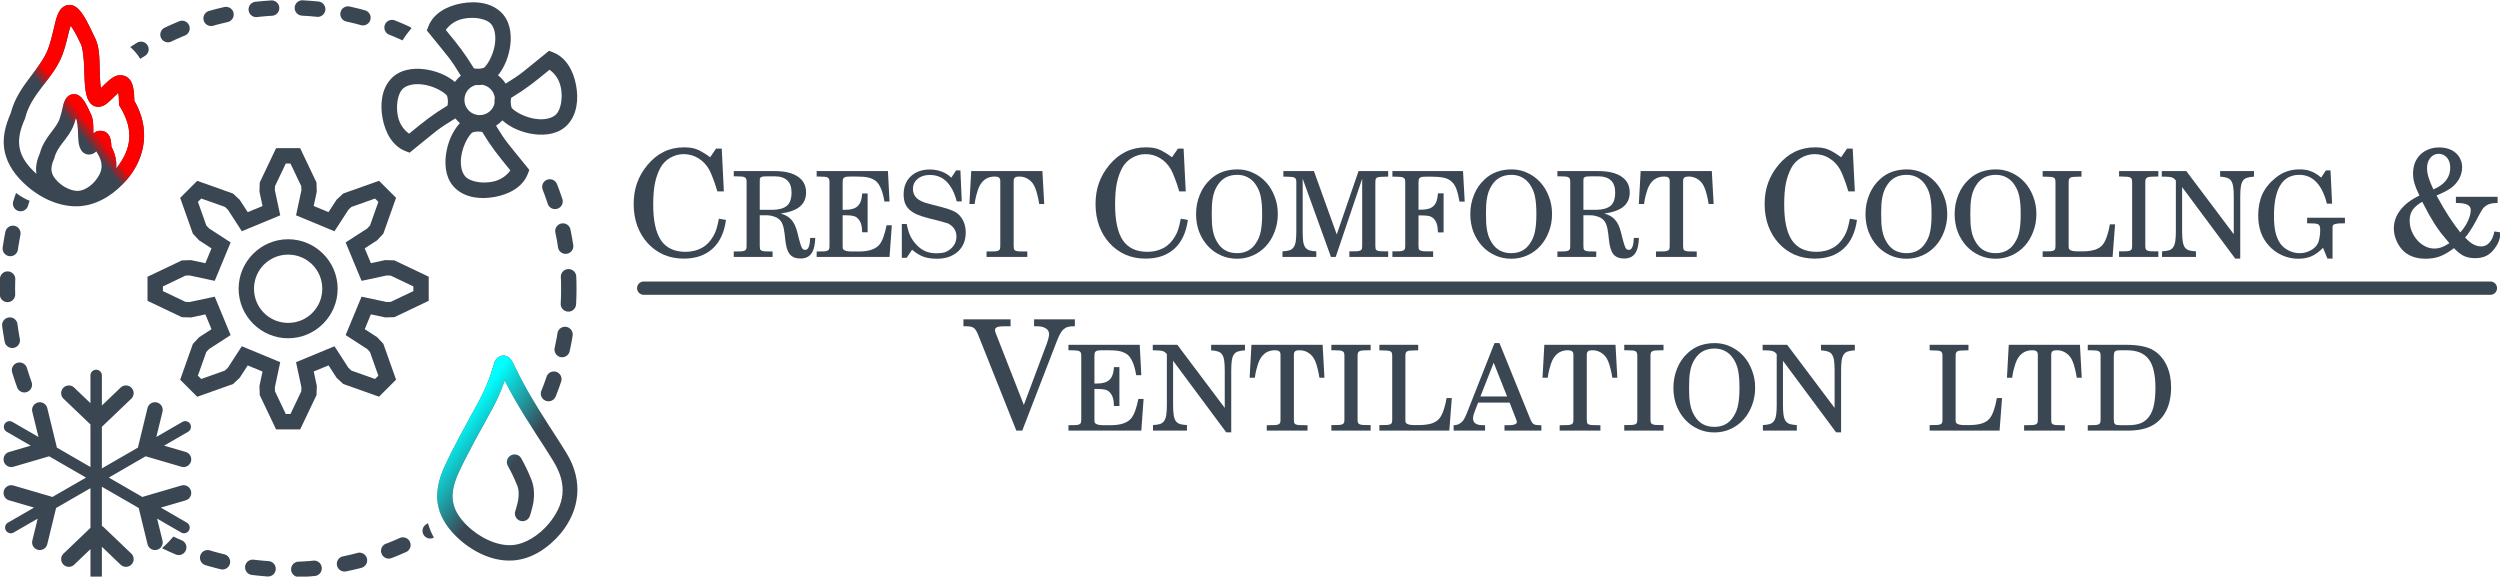 <?xml version="1.0" encoding="UTF-8" standalone="no"?>
<!-- Created with Inkscape (http://www.inkscape.org/) -->

<svg
   width="228.184mm"
   height="52.628mm"
   viewBox="0 0 228.184 52.628"
   version="1.1"
   id="svg34181"
   inkscape:version="1.1.1 (3bf5ae0d25, 2021-09-20)"
   sodipodi:docname="CCC&amp;VL.svg"
   inkscape:export-filename="/home/matt/Nextcloud/03 - Client Data/Companies/Crest Comfort Cooling &amp; Ventilation Ltd/Logo/CCC&amp;VL_Colour.png"
   inkscape:export-xdpi="96"
   inkscape:export-ydpi="96"
   xmlns:inkscape="http://www.inkscape.org/namespaces/inkscape"
   xmlns:sodipodi="http://sodipodi.sourceforge.net/DTD/sodipodi-0.dtd"
   xmlns:xlink="http://www.w3.org/1999/xlink"
   xmlns="http://www.w3.org/2000/svg"
   xmlns:svg="http://www.w3.org/2000/svg">
  <sodipodi:namedview
     id="namedview34183"
     pagecolor="#ffffff"
     bordercolor="#666666"
     borderopacity="1.0"
     inkscape:pageshadow="2"
     inkscape:pageopacity="0.0"
     inkscape:pagecheckerboard="0"
     inkscape:document-units="mm"
     showgrid="false"
     inkscape:zoom="1.0258866"
     inkscape:cx="434.25852"
     inkscape:cy="191.05425"
     inkscape:window-width="1879"
     inkscape:window-height="1028"
     inkscape:window-x="0"
     inkscape:window-y="0"
     inkscape:window-maximized="1"
     inkscape:current-layer="g45555" />
  <defs
     id="defs34178">
    <rect
       x="17.107"
       y="289.671"
       width="708.211"
       height="117.465"
       id="rect18873" />
    <linearGradient
       inkscape:collect="always"
       id="linearGradient15583">
      <stop
         style="stop-color:#00ffff;stop-opacity:1;"
         offset="0"
         id="stop15579" />
      <stop
         style="stop-color:#00ffff;stop-opacity:0;"
         offset="1"
         id="stop15581" />
    </linearGradient>
    <linearGradient
       inkscape:collect="always"
       id="linearGradient15105">
      <stop
         style="stop-color:#ff0000;stop-opacity:1;"
         offset="0"
         id="stop15101" />
      <stop
         style="stop-color:#ff0000;stop-opacity:0;"
         offset="1"
         id="stop15103" />
    </linearGradient>
    <rect
       x="-160.807"
       y="411.737"
       width="487.134"
       height="78.342"
       id="rect21703" />
    <rect
       x="-160.807"
       y="411.737"
       width="487.134"
       height="78.342"
       id="rect25805" />
    <linearGradient
       inkscape:collect="always"
       xlink:href="#linearGradient15105"
       id="linearGradient15107"
       x1="138.353"
       y1="133.393"
       x2="136.586"
       y2="134.805"
       gradientUnits="userSpaceOnUse" />
    <linearGradient
       inkscape:collect="always"
       xlink:href="#linearGradient15583"
       id="linearGradient15585"
       x1="151.341"
       y1="149.598"
       x2="153.702"
       y2="151.387"
       gradientUnits="userSpaceOnUse" />
    <rect
       x="17.107"
       y="289.671"
       width="708.211"
       height="117.465"
       id="rect31193" />
    <rect
       x="17.107"
       y="289.671"
       width="708.211"
       height="117.465"
       id="rect18873-3" />
    <rect
       x="17.107"
       y="289.671"
       width="708.211"
       height="117.465"
       id="rect31193-8" />
    <linearGradient
       inkscape:collect="always"
       xlink:href="#linearGradient15105"
       id="linearGradient57514"
       gradientUnits="userSpaceOnUse"
       x1="138.353"
       y1="133.393"
       x2="136.586"
       y2="134.805" />
    <linearGradient
       inkscape:collect="always"
       xlink:href="#linearGradient15583"
       id="linearGradient57516"
       gradientUnits="userSpaceOnUse"
       x1="151.341"
       y1="149.598"
       x2="153.702"
       y2="151.387" />
    <linearGradient
       inkscape:collect="always"
       xlink:href="#linearGradient15583"
       id="linearGradient57518"
       gradientUnits="userSpaceOnUse"
       x1="151.341"
       y1="149.598"
       x2="153.702"
       y2="151.387" />
  </defs>
  <g
     inkscape:label="Layer 1"
     inkscape:groupmode="layer"
     id="layer1"
     transform="translate(140.504,-15.103)">
    <g
       id="g34034"
       transform="matrix(1.395,0,0,1.395,-49.393,-128.359)">
      <g
         id="g6713"
         transform="matrix(1.512,0,0,1.512,-265.996,-92.576)"
         style="fill:#3a4652;fill-opacity:1;stroke-width:1;stroke-miterlimit:4;stroke-dasharray:none">
        <path
           id="path6709"
           style="color:#000000;fill:#3a4652;fill-opacity:1;stroke-width:3.779;stroke-miterlimit:4;stroke-dasharray:none"
           d="m 439.842,495.363 c -0.777,0.023 -1.299,0.578 -1.551,0.996 -0.503,0.837 -0.662,1.757 -0.922,2.842 -0.26,1.085 -0.549,2.284 -0.945,3.359 -0.603,1.598 -1.768,3.059 -3.012,4.701 -1.226,1.618 -2.501,3.459 -3.102,5.818 -0.84,1.911 -1.32,3.799 -1.062,5.697 0.263,1.94 1.281,3.801 3.057,5.537 2.357,2.301 5.508,3.932 8.684,3.926 0.212,0.008 0.424,0.003 0.639,-0.014 0.132,-0.011 0.263,-0.026 0.393,-0.047 2.84,-0.337 5.403,-2.077 7.307,-4.322 v -0.008 h 0.008 c 3.083,-3.706 3.756,-8.372 1.18,-12.836 -0.01,-0.852 -0.066,-1.531 -0.189,-2.105 -0.14,-0.651 -0.34,-1.233 -0.9,-1.684 -0.561,-0.451 -1.407,-0.453 -1.906,-0.266 -0.5,0.188 -0.846,0.468 -1.18,0.754 -0.498,0.426 -0.883,0.83 -1.256,1.195 -0.038,-0.18 -0.079,-0.198 -0.104,-0.42 -0.077,-0.717 -0.099,-1.614 -0.125,-2.555 -0.052,-1.873 -10e-4,-3.866 -0.916,-5.484 -0.991,-2.143 -1.68,-3.444 -2.436,-4.268 -0.384,-0.419 -0.883,-0.843 -1.66,-0.818 z m 0.281,3.383 c 0.388,0.577 0.817,1.199 1.57,2.832 l 0.023,0.053 0.029,0.043 c 0.343,0.601 0.539,2.467 0.592,4.334 0.026,0.933 0.046,1.877 0.141,2.754 0.094,0.877 0.217,1.689 0.707,2.449 0.182,0.282 0.501,0.571 0.887,0.701 0.386,0.131 0.771,0.096 1.049,0.016 0.556,-0.162 0.864,-0.437 1.18,-0.709 0.598,-0.515 1.143,-1.117 1.588,-1.514 0.063,0.381 0.119,0.862 0.117,1.646 v 0.363 l 0.186,0.303 c 2.286,3.733 1.876,6.91 -0.635,10.033 0.09,-1.172 -0.158,-2.384 -0.789,-3.541 -0.011,-0.397 -0.045,-0.735 -0.113,-1.053 -0.087,-0.407 -0.21,-0.851 -0.678,-1.227 -0.468,-0.376 -1.201,-0.371 -1.58,-0.229 -0.267,0.1 -0.405,0.226 -0.561,0.348 -0.004,-0.122 -0.012,-0.204 -0.016,-0.332 -0.026,-0.973 0.056,-2.045 -0.547,-3.123 -0.514,-1.111 -0.855,-1.801 -1.35,-2.34 -0.254,-0.277 -0.647,-0.65 -1.33,-0.629 v 0.002 c -0.683,0.023 -1.118,0.51 -1.299,0.811 -0.361,0.601 -0.417,1.08 -0.553,1.646 -0.136,0.567 -0.284,1.172 -0.473,1.684 -0.269,0.709 -0.829,1.424 -1.484,2.289 -0.638,0.843 -1.341,1.873 -1.691,3.203 -0.451,1.04 -0.741,2.117 -0.59,3.232 0.007,0.05 0.017,0.1 0.025,0.15 -0.159,-0.14 -0.315,-0.282 -0.467,-0.43 -1.492,-1.459 -2.147,-2.747 -2.326,-4.066 -0.179,-1.319 0.131,-2.759 0.893,-4.459 l 0.045,-0.111 0.031,-0.111 c 0.452,-1.862 1.502,-3.389 2.709,-4.982 1.207,-1.594 2.579,-3.232 3.373,-5.344 v -0.008 c 0.469,-1.273 0.767,-2.571 1.025,-3.646 0.126,-0.525 0.197,-0.665 0.311,-1.039 z m 0.82,15.104 c 0.044,0.091 0.039,0.064 0.086,0.166 l 0.023,0.053 0.029,0.045 c 0.039,0.068 0.203,1.003 0.23,1.971 0.015,0.484 0.018,0.988 0.072,1.482 0.053,0.495 0.11,0.987 0.465,1.537 0.15,0.233 0.432,0.495 0.775,0.611 0.344,0.116 0.673,0.081 0.9,0.016 0.42,-0.122 0.597,-0.302 0.775,-0.457 l 0.148,0.236 c 1.104,1.802 0.896,3.11 -0.361,4.621 -0.766,0.9 -1.788,1.5 -2.627,1.582 -0.061,0.005 -0.122,0.007 -0.184,0.01 -0.016,2.7e-4 -0.032,0.002 -0.049,0.002 -0.985,-0.003 -2.267,-0.586 -3.201,-1.498 -0.708,-0.693 -0.96,-1.228 -1.033,-1.766 -0.073,-0.537 0.051,-1.169 0.42,-1.992 l 0.045,-0.111 0.029,-0.109 c 0.203,-0.836 0.688,-1.554 1.307,-2.371 0.619,-0.817 1.371,-1.709 1.83,-2.93 l 0.008,-0.008 c 0.145,-0.394 0.215,-0.725 0.311,-1.09 z"
           transform="matrix(0.265,0,0,0.265,19.155,-1.813)" />
      </g>
      <g
         id="g6863"
         style="fill:#3a4652;fill-opacity:1;stroke:#00ff00;stroke-width:1;stroke-miterlimit:4;stroke-dasharray:none"
         transform="matrix(1.512,0,0,1.512,-265.674,-92.686)">
        <g
           id="g6853"
           style="fill:#3a4652;fill-opacity:1;stroke-width:1;stroke-miterlimit:4;stroke-dasharray:none">
          <g
             id="path6847"
             style="fill:#3a4652;fill-opacity:1;stroke-width:1;stroke-miterlimit:4;stroke-dasharray:none">
            <path
               style="color:#000000;fill:#3a4652;fill-opacity:1;stroke:none;stroke-width:1;stroke-linecap:round;stroke-miterlimit:4;stroke-dasharray:none"
               d="m 136.496,145.33 v 4.617"
               id="path7019" />
            <path
               id="path7016"
               style="color:#000000;fill:#3a4652;fill-opacity:1;stroke:none;stroke-width:3.779;stroke-linecap:round;stroke-miterlimit:4;stroke-dasharray:none"
               d="m 428.422,556.799 a 0.932,0.932 0 0 0 -0.93,0.93 v 4.531 l -2.664,-2.547 a 1.257,1.257 0 0 0 -0.895,-0.346 1.257,1.257 0 0 0 -0.877,0.393 1.257,1.257 0 0 0 0.037,1.771 l 4.398,4.203 v 6.949 L 422,569.512 a 1.257,1.257 0 0 0 -0.031,-0.18 l -1.529,-6.27 a 1.257,1.257 0 0 0 -1.516,-0.92 1.257,1.257 0 0 0 -0.777,0.566 h -0.002 a 1.257,1.257 0 0 0 -0.148,0.953 l 1.008,4.119 -4.26,-2.459 a 0.932,0.932 0 0 0 -1.271,0.34 0.932,0.932 0 0 0 0.342,1.271 l 3.924,2.266 -3.537,1.035 a 1.257,1.257 0 0 0 -0.748,0.6 h 0.002 a 1.257,1.257 0 0 0 -0.102,0.957 1.257,1.257 0 0 0 1.553,0.854 l 5.84,-1.709 6.018,3.475 -5.494,3.172 a 1.257,1.257 0 0 0 -0.068,-0.029 1.257,1.257 0 0 0 -0.002,0 1.257,1.257 0 0 0 -0.047,-0.018 1.257,1.257 0 0 0 -0.002,0 1.257,1.257 0 0 0 -0.051,-0.018 l -6.193,-1.811 a 1.257,1.257 0 0 0 -1.553,0.854 1.257,1.257 0 0 0 0.1,0.957 1.257,1.257 0 0 0 0.75,0.607 l 4.07,1.186 -4.258,2.459 a 0.932,0.932 0 0 0 -0.34,1.271 0.932,0.932 0 0 0 1.27,0.34 l 3.926,-2.266 -0.873,3.582 a 1.257,1.257 0 0 0 0.146,0.947 1.257,1.257 0 0 0 0.777,0.564 1.257,1.257 0 0 0 1.516,-0.918 l 1.441,-5.914 5.613,-3.238 v 6.482 l -4.398,4.203 a 1.257,1.257 0 0 0 -0.037,1.771 1.257,1.257 0 0 0 0.877,0.391 1.257,1.257 0 0 0 0.895,-0.346 l 2.664,-2.547 v 4.531 a 0.932,0.932 0 0 0 0.93,0.93 0.932,0.932 0 0 0 0.932,-0.93 v -4.918 l 3.062,2.932 a 1.257,1.257 0 0 0 0.9,0.348 l 0.002,-0.002 a 1.257,1.257 0 0 0 0.877,-0.391 1.257,1.257 0 0 0 -0.037,-1.771 l -4.627,-4.42 -0.039,-0.039 a 1.257,1.257 0 0 0 -0.139,0.004 v -6.461 l 6.018,3.473 1.439,5.912 a 1.257,1.257 0 0 0 1.516,0.918 1.257,1.257 0 0 0 0.779,-0.564 1.257,1.257 0 0 1 0,-0.002 1.257,1.257 0 0 0 0.146,-0.945 l -0.873,-3.582 3.924,2.266 a 0.932,0.932 0 0 0 1.271,-0.34 0.932,0.932 0 0 0 -0.342,-1.27 l -4.26,-2.459 4.072,-1.188 a 1.257,1.257 0 0 0 0.75,-0.607 1.257,1.257 0 0 0 0.102,-0.957 1.257,1.257 0 0 0 -1.555,-0.854 l -6.193,1.811 a 1.257,1.257 0 0 0 -0.08,0.029 1.257,1.257 0 0 0 -0.021,0.008 1.257,1.257 0 0 0 -0.068,0.029 l -5.494,-3.174 6.018,-3.475 5.84,1.709 a 1.257,1.257 0 0 0 1.553,-0.854 1.257,1.257 0 0 0 -0.1,-0.957 1.257,1.257 0 0 0 -0.746,-0.6 l -3.537,-1.035 3.924,-2.266 a 0.932,0.932 45 0 0 0.34,-1.271 0.932,0.932 45 0 0 -1.27,-0.34 l -4.26,2.461 1.008,-4.121 a 1.257,1.257 0 0 0 -0.15,-0.953 h -0.002 a 1.257,1.257 0 0 0 -0.777,-0.566 1.257,1.257 0 0 0 -1.516,0.92 l -1.514,6.217 -0.014,0.053 a 1.257,1.257 0 0 0 -0.014,0.07 1.257,1.257 0 0 0 -0.006,0.031 1.257,1.257 0 0 0 -0.012,0.078 l -5.896,3.404 v -6.812 a 1.257,1.257 0 0 0 0.139,-0.113 l 0.039,-0.039 4.627,-4.42 a 1.257,1.257 0 0 0 0.037,-1.771 1.257,1.257 0 0 0 -0.877,-0.391 l -0.002,-0.002 a 1.257,1.257 0 0 0 -0.9,0.348 l -3.062,2.932 v -4.918 a 0.932,0.932 0 0 0 -0.932,-0.93 z"
               transform="matrix(0.265,0,0,0.265,23.143,-2.236)" />
          </g>
          <g
             id="path6849"
             style="fill:#3a4652;fill-opacity:1;stroke-width:1;stroke-miterlimit:4;stroke-dasharray:none" />
          <g
             id="path6851"
             style="fill:#3a4652;fill-opacity:1;stroke-width:1;stroke-miterlimit:4;stroke-dasharray:none">
            <path
               style="color:#000000;fill:#3a4652;fill-opacity:1;stroke:none;stroke-width:1;stroke-linecap:round;stroke-miterlimit:4;stroke-dasharray:none"
               d="m 137.783,146.096 -1.234,1.18"
               id="path6917" />
          </g>
        </g>
        <g
           id="g6861"
           transform="matrix(1,0,0,-1,0,299.364)"
           style="fill:#3a4652;fill-opacity:1;stroke-width:1;stroke-miterlimit:4;stroke-dasharray:none">
          <g
             id="path6855"
             style="fill:#3a4652;fill-opacity:1;stroke-width:1;stroke-miterlimit:4;stroke-dasharray:none">
            <path
               style="color:#000000;fill:#3a4652;fill-opacity:1;stroke:none;stroke-width:1;stroke-linecap:round;stroke-miterlimit:4;stroke-dasharray:none"
               d="m 136.496,145.33 v 4.617"
               id="path6923" />
          </g>
          <g
             id="path6857"
             style="fill:#3a4652;fill-opacity:1;stroke-width:1;stroke-miterlimit:4;stroke-dasharray:none">
            <path
               style="color:#000000;fill:#3a4652;fill-opacity:1;stroke:none;stroke-width:1;stroke-linecap:round;stroke-miterlimit:4;stroke-dasharray:none"
               d="m 135.316,146.096 1.234,1.18"
               id="path6929" />
          </g>
          <g
             id="path6859"
             style="fill:#3a4652;fill-opacity:1;stroke-width:1;stroke-miterlimit:4;stroke-dasharray:none">
            <path
               style="color:#000000;fill:#3a4652;fill-opacity:1;stroke:none;stroke-width:1;stroke-linecap:round;stroke-miterlimit:4;stroke-dasharray:none"
               d="m 137.783,146.096 -1.234,1.18"
               id="path6935" />
          </g>
        </g>
      </g>
      <g
         id="g6881"
         transform="matrix(0.756,-1.31,1.31,0.756,-336.195,200.349)"
         style="fill:#3a4652;fill-opacity:1;stroke:#00ff00;stroke-width:1;stroke-miterlimit:4;stroke-dasharray:none">
        <g
           id="g6871"
           style="fill:#3a4652;fill-opacity:1;stroke-width:1;stroke-miterlimit:4;stroke-dasharray:none">
          <g
             id="path6865"
             style="fill:#3a4652;fill-opacity:1;stroke-width:1;stroke-miterlimit:4;stroke-dasharray:none" />
          <g
             id="path6867"
             style="fill:#3a4652;fill-opacity:1;stroke-width:1;stroke-miterlimit:4;stroke-dasharray:none" />
          <g
             id="path6869"
             style="fill:#3a4652;fill-opacity:1;stroke-width:1;stroke-miterlimit:4;stroke-dasharray:none">
            <path
               style="color:#000000;fill:#3a4652;fill-opacity:1;stroke:none;stroke-width:1;stroke-linecap:round;stroke-miterlimit:4;stroke-dasharray:none"
               d="m 137.783,146.096 -1.234,1.18"
               id="path6953" />
          </g>
        </g>
        <g
           id="g6879"
           transform="matrix(1,0,0,-1,0,299.364)"
           style="fill:#3a4652;fill-opacity:1;stroke-width:1;stroke-miterlimit:4;stroke-dasharray:none">
          <g
             id="path6873"
             style="fill:#3a4652;fill-opacity:1;stroke-width:1;stroke-miterlimit:4;stroke-dasharray:none">
            <path
               style="color:#000000;fill:#3a4652;fill-opacity:1;stroke:none;stroke-width:1;stroke-linecap:round;stroke-miterlimit:4;stroke-dasharray:none"
               d="m 136.496,145.33 v 4.617"
               id="path6959" />
          </g>
          <g
             id="path6875"
             style="fill:#3a4652;fill-opacity:1;stroke-width:1;stroke-miterlimit:4;stroke-dasharray:none">
            <path
               style="color:#000000;fill:#3a4652;fill-opacity:1;stroke:none;stroke-width:1;stroke-linecap:round;stroke-miterlimit:4;stroke-dasharray:none"
               d="m 135.316,146.096 1.234,1.18"
               id="path6965" />
          </g>
          <g
             id="path6877"
             style="fill:#3a4652;fill-opacity:1;stroke-width:1;stroke-miterlimit:4;stroke-dasharray:none">
            <path
               style="color:#000000;fill:#3a4652;fill-opacity:1;stroke:none;stroke-width:1;stroke-linecap:round;stroke-miterlimit:4;stroke-dasharray:none"
               d="m 137.783,146.096 -1.234,1.18"
               id="path6971" />
          </g>
        </g>
      </g>
      <g
         id="g6899"
         transform="matrix(-0.756,-1.31,-1.31,0.756,262.302,200.349)"
         style="fill:#3a4652;fill-opacity:1;stroke:#00ff00;stroke-width:1;stroke-miterlimit:4;stroke-dasharray:none">
        <g
           id="g6889"
           style="fill:#3a4652;fill-opacity:1;stroke-width:1;stroke-miterlimit:4;stroke-dasharray:none">
          <g
             id="path6883"
             style="fill:#3a4652;fill-opacity:1;stroke-width:1;stroke-miterlimit:4;stroke-dasharray:none">
            <path
               style="color:#000000;fill:#3a4652;fill-opacity:1;stroke:none;stroke-width:1;stroke-linecap:round;stroke-miterlimit:4;stroke-dasharray:none"
               d="m 136.496,145.33 v 4.617"
               id="path6977" />
          </g>
          <g
             id="path6885"
             style="fill:#3a4652;fill-opacity:1;stroke-width:1;stroke-miterlimit:4;stroke-dasharray:none">
            <path
               style="color:#000000;fill:#3a4652;fill-opacity:1;stroke:none;stroke-width:1;stroke-linecap:round;stroke-miterlimit:4;stroke-dasharray:none"
               d="m 135.316,146.096 1.234,1.18"
               id="path6983" />
          </g>
          <g
             id="path6887"
             style="fill:#3a4652;fill-opacity:1;stroke-width:1;stroke-miterlimit:4;stroke-dasharray:none">
            <path
               style="color:#000000;fill:#3a4652;fill-opacity:1;stroke:none;stroke-width:1;stroke-linecap:round;stroke-miterlimit:4;stroke-dasharray:none"
               d="m 137.783,146.096 -1.234,1.18"
               id="path6989" />
          </g>
        </g>
        <g
           id="g6897"
           transform="matrix(1,0,0,-1,0,299.364)"
           style="fill:#3a4652;fill-opacity:1;stroke-width:1;stroke-miterlimit:4;stroke-dasharray:none">
          <g
             id="path6891"
             style="fill:#3a4652;fill-opacity:1;stroke-width:1;stroke-miterlimit:4;stroke-dasharray:none">
            <path
               style="color:#000000;fill:#3a4652;fill-opacity:1;stroke:none;stroke-width:1;stroke-linecap:round;stroke-miterlimit:4;stroke-dasharray:none"
               d="m 136.496,145.33 v 4.617"
               id="path6995" />
          </g>
          <g
             id="path6893"
             style="fill:#3a4652;fill-opacity:1;stroke-width:1;stroke-miterlimit:4;stroke-dasharray:none">
            <path
               style="color:#000000;fill:#3a4652;fill-opacity:1;stroke:none;stroke-width:1;stroke-linecap:round;stroke-miterlimit:4;stroke-dasharray:none"
               d="m 135.316,146.096 1.234,1.18"
               id="path7001" />
          </g>
          <g
             id="path6895"
             style="fill:#3a4652;fill-opacity:1;stroke-width:1;stroke-miterlimit:4;stroke-dasharray:none">
            <path
               style="color:#000000;fill:#3a4652;fill-opacity:1;stroke:none;stroke-width:1;stroke-linecap:round;stroke-miterlimit:4;stroke-dasharray:none"
               d="m 137.783,146.096 -1.234,1.18"
               id="path7007" />
          </g>
        </g>
      </g>
      <g
         inkscape:label="Rendered Gears"
         transform="matrix(1.034,0,0,1.034,-46.46,121.733)"
         id="g9933"
         style="fill:#3a4652;fill-opacity:1;stroke:#00ff00;stroke-width:1.461;stroke-miterlimit:4;stroke-dasharray:none">
        <path
           style="color:#000000;fill:#3a4652;fill-opacity:1;stroke:none;stroke-width:1.461;stroke-miterlimit:4;stroke-dasharray:none"
           d="m -0.762,-8.896 -1.035,2.172 -0.018,0.578 0.195,0.912 -0.938,0.387 -0.506,-0.781 -0.422,-0.396 -2.268,-0.805 -1.078,1.078 0.805,2.268 0.396,0.422 0.781,0.506 -0.387,0.938 -0.912,-0.195 -0.578,0.018 -2.172,1.035 v 1.523 l 2.172,1.035 0.578,0.018 0.912,-0.195 0.387,0.938 -0.781,0.506 -0.396,0.422 -0.805,2.268 1.078,1.078 2.268,-0.805 0.422,-0.396 0.506,-0.781 0.938,0.387 -0.195,0.912 0.018,0.578 1.035,2.172 h 1.523 L 1.797,6.725 1.814,6.146 1.619,5.234 2.557,4.848 3.062,5.629 3.484,6.025 5.752,6.83 6.83,5.752 6.025,3.484 5.629,3.062 4.848,2.557 5.234,1.619 6.146,1.814 6.725,1.797 8.896,0.762 v -1.523 l -2.172,-1.035 -0.578,-0.018 -0.91,0.195 -0.389,-0.938 0.781,-0.506 0.396,-0.422 0.805,-2.268 -1.078,-1.078 -2.268,0.805 -0.422,0.396 -0.506,0.781 -0.938,-0.387 0.195,-0.912 -0.018,-0.578 -1.035,-2.172 z m 0.613,0.973 h 0.297 l 0.684,1.434 0.008,0.256 L 0.5,-4.646 l 2.432,1.008 0.883,-1.363 0.188,-0.176 1.496,-0.531 0.211,0.211 -0.531,1.496 -0.176,0.188 L 3.639,-2.932 4.646,-0.5 5.043,-0.584 6.234,-0.84 l 0.256,0.008 1.434,0.684 v 0.297 L 6.49,0.832 6.234,0.84 4.646,0.5 3.639,2.932 l 1.363,0.883 0.176,0.188 0.531,1.496 L 5.498,5.709 4.002,5.178 3.814,5.002 2.932,3.639 0.5,4.646 0.84,6.234 0.832,6.49 0.148,7.924 h -0.297 L -0.832,6.49 -0.84,6.234 -0.5,4.646 -2.932,3.639 l -0.883,1.363 -0.188,0.176 -1.496,0.531 -0.211,-0.211 0.531,-1.496 0.176,-0.188 L -3.639,2.932 -4.646,0.5 -6.234,0.84 -6.49,0.832 -7.924,0.148 v -0.297 l 1.434,-0.684 0.256,-0.008 L -4.646,-0.5 l 1.008,-2.432 -1.363,-0.883 -0.176,-0.188 -0.531,-1.496 0.211,-0.211 1.496,0.531 0.188,0.176 0.883,1.363 L -0.5,-4.646 -0.84,-6.234 l 0.008,-0.256 z"
           id="path9929" />
        <path
           style="color:#000000;fill:#3a4652;fill-opacity:1;stroke:none;stroke-width:1.461;stroke-miterlimit:4;stroke-dasharray:none"
           d="m 0,-3.133 c -1.724,0 -3.133,1.409 -3.133,3.133 0,1.724 1.409,3.133 3.133,3.133 1.724,0 3.133,-1.409 3.133,-3.133 0,-1.724 -1.409,-3.133 -3.133,-3.133 z m 0,0.973 c 1.199,0 2.16,0.962 2.16,2.16 0,1.199 -0.962,2.16 -2.16,2.16 -1.199,0 -2.16,-0.962 -2.16,-2.16 0,-1.199 0.962,-2.16 2.16,-2.16 z"
           id="circle9931" />
      </g>
      <g
         id="g9965"
         transform="matrix(1.512,0,0,1.512,-265.72,-93.539)"
         style="fill:#3a4652;fill-opacity:1;stroke-width:1;stroke-miterlimit:4;stroke-dasharray:none">
        <path
           style="color:#000000;fill:#3a4652;fill-opacity:1;stroke-width:1;stroke-miterlimit:4;stroke-dasharray:none"
           d="m 154.371,145.266 c -0.152,-0.02 -0.293,0.082 -0.342,0.145 -0.097,0.125 -0.097,0.19 -0.129,0.289 -0.032,0.099 -0.068,0.218 -0.117,0.365 -0.099,0.294 -0.254,0.695 -0.525,1.199 -0.49,0.897 -1.095,1.965 -1.486,2.828 -0.232,0.517 -0.359,1.03 -0.289,1.543 0.07,0.513 0.339,1.003 0.809,1.463 0.67,0.654 1.582,1.105 2.484,1.033 0.786,-0.063 1.497,-0.538 2.02,-1.154 l 0.002,-0.002 c 0.834,-1.003 1.003,-2.271 0.266,-3.477 v -0.002 c -0.433,-0.719 -1.053,-1.593 -1.695,-2.717 -0.291,-0.513 -0.459,-0.863 -0.574,-1.088 -0.058,-0.113 -0.089,-0.188 -0.168,-0.281 -0.039,-0.047 -0.102,-0.124 -0.254,-0.145 z m 0.014,1.076 c 0.108,0.214 0.197,0.401 0.404,0.766 0.66,1.156 1.294,2.052 1.705,2.734 v 0.002 c 0.617,1.007 0.492,1.861 -0.207,2.703 -4.1e-4,4.8e-4 -0.002,-4.7e-4 -0.002,0 -4.4e-4,5.3e-4 4.3e-4,0.001 0,0.002 -0.436,0.513 -1.02,0.875 -1.562,0.918 -0.635,0.051 -1.409,-0.301 -1.967,-0.846 -0.395,-0.386 -0.568,-0.727 -0.615,-1.076 -0.047,-0.349 0.035,-0.73 0.236,-1.18 0.37,-0.816 0.971,-1.881 1.465,-2.785 l 0.002,-0.002 c 0.278,-0.515 0.433,-0.922 0.541,-1.236 z"
           id="path9961" />
        <path
           style="color:#000000;fill:#3a4652;fill-opacity:1;stroke-width:1;stroke-linecap:round;stroke-miterlimit:4;stroke-dasharray:none"
           d="m 154.645,149.59 a 0.333,0.333 0 0 0 -0.123,0.453 c 0,0 0.223,0.392 0.365,0.758 l 0.004,0.01 0.006,0.01 c 0.109,0.232 0.106,0.455 0.065,0.73 -1.1e-4,7.3e-4 1.1e-4,10e-4 0,0.002 -0.048,0.224 -0.119,0.443 -0.119,0.443 a 0.333,0.333 0 0 0 0.211,0.42 0.333,0.333 0 0 0 0.42,-0.211 c 0,0 0.085,-0.254 0.143,-0.537 l 0.002,-0.008 0.002,-0.008 c 0.05,-0.329 0.061,-0.718 -0.121,-1.109 -0.168,-0.424 -0.4,-0.83 -0.4,-0.83 a 0.333,0.333 0 0 0 -0.453,-0.123 z"
           id="path9963" />
      </g>
      <path
         id="ellipse10207"
         style="color:#000000;fill:#3a4652;fill-opacity:1;stroke-width:1;stroke-linecap:round;stroke-miterlimit:4;stroke-dasharray:none"
         d="m 12.163,69.475 c -0.183,-0.006 -0.337,0.137 -0.344,0.32 -0.006,0.183 0.136,0.336 0.318,0.344 l 0.006,0.002 0.303,0.018 0.299,0.027 0.031,0.004 c 0.183,0.022 0.349,-0.11 0.369,-0.293 0.021,-0.183 -0.11,-0.348 -0.293,-0.369 l -0.041,-0.004 -0.316,-0.027 -0.316,-0.021 z m -1.364,0.006 -0.222,0.016 -0.317,0.027 -0.141,0.015 c -0.183,0.021 -0.315,0.186 -0.293,0.369 0.021,0.183 0.186,0.315 0.369,0.293 l 0.133,-0.016 0.299,-0.027 0.215,-0.013 c 0.183,-0.012 0.321,-0.169 0.311,-0.351 -0.011,-0.184 -0.17,-0.325 -0.354,-0.313 z m 3.269,0.261 c -0.133,0.024 -0.238,0.125 -0.266,0.257 -0.039,0.18 0.075,0.358 0.256,0.396 l 0.146,0.033 0.285,0.068 0.197,0.055 c 0.177,0.048 0.36,-0.057 0.408,-0.234 0.048,-0.178 -0.057,-0.36 -0.235,-0.408 l -0.205,-0.057 -0.301,-0.072 -0.156,-0.035 c -0.043,-0.009 -0.087,-0.01 -0.13,-0.003 z m -5.162,0.022 c -0.043,-0.008 -0.087,-0.007 -0.13,0.003 l -0.059,0.013 -0.299,0.072 -0.299,0.082 -0.013,0.004 c -0.175,0.053 -0.274,0.237 -0.223,0.412 0.052,0.177 0.238,0.277 0.414,0.225 l 0.004,-0.002 0.283,-0.076 0.284,-0.068 0.049,-0.012 c 0.18,-0.038 0.295,-0.216 0.256,-0.396 -0.029,-0.132 -0.134,-0.233 -0.267,-0.256 z m 7.126,0.558 c -0.044,-1.4e-4 -0.087,0.008 -0.127,0.025 -0.082,0.034 -0.147,0.1 -0.18,0.182 -0.069,0.17 0.012,0.364 0.182,0.434 l 0.226,0.092 0.264,0.115 0.087,0.042 a 4.255,4.255 0 0 1 0.392,-0.528 c -0.026,-0.026 -0.055,-0.05 -0.09,-0.067 l -0.115,-0.053 -0.278,-0.121 -0.235,-0.096 c -0.04,-0.016 -0.083,-0.025 -0.127,-0.025 z m -9.086,0.037 c -0.044,-1.4e-4 -0.087,0.008 -0.127,0.025 l -0.141,0.059 -0.278,0.121 -0.205,0.096 c -0.166,0.078 -0.237,0.275 -0.16,0.441 0.077,0.167 0.275,0.239 0.441,0.162 l 0.197,-0.094 0.264,-0.115 0.133,-0.054 C 7.24,70.929 7.322,70.735 7.252,70.565 7.201,70.44 7.08,70.359 6.946,70.358 Z m -1.832,0.91 c -0.043,0.007 -0.084,0.022 -0.121,0.045 l -0.183,0.115 -0.106,0.07 a 2.134,2.134 0 0 1 0.431,0.511 l 0.034,-0.022 0.176,-0.11 c 0.155,-0.097 0.202,-0.301 0.105,-0.457 -0.047,-0.075 -0.121,-0.128 -0.207,-0.148 -0.042,-0.01 -0.086,-0.011 -0.129,-0.004 z m 17.757,5.95 c -0.044,-0.001 -0.087,0.006 -0.128,0.021 -0.171,0.065 -0.258,0.256 -0.193,0.428 l 0.082,0.217 0.096,0.274 0.041,0.121 c 0.056,0.175 0.243,0.271 0.418,0.215 0.176,-0.056 0.272,-0.245 0.215,-0.42 l -0.043,-0.129 -0.102,-0.289 -0.086,-0.224 c -0.048,-0.125 -0.166,-0.209 -0.3,-0.213 z m -23.11,0.594 -0.047,0.132 -0.072,0.224 c -0.057,0.175 0.038,0.363 0.213,0.42 0.175,0.057 0.364,-0.039 0.42,-0.215 l 0.07,-0.217 0.002,-0.006 A 2.707,2.707 0 0 1 -0.24,77.811 Z M 23.485,79.133 c -0.043,-0.008 -0.087,-0.007 -0.129,0.002 -0.18,0.038 -0.295,0.216 -0.256,0.396 l 0.008,0.035 0.057,0.289 0.047,0.293 0.002,0.011 c 0.024,0.183 0.194,0.312 0.377,0.285 0.182,-0.026 0.309,-0.194 0.283,-0.377 l -0.004,-0.022 -0.051,-0.309 -0.059,-0.306 -0.009,-0.043 c -0.029,-0.131 -0.134,-0.232 -0.266,-0.256 z m -23.797,0.1 c -0.18,-0.034 -0.354,0.084 -0.389,0.264 l -0.047,0.242 -0.051,0.309 -0.018,0.121 c -0.026,0.183 0.101,0.352 0.283,0.377 0.183,0.026 0.352,-0.102 0.377,-0.285 l 0.016,-0.111 0.049,-0.293 0.043,-0.235 c 0.034,-0.18 -0.084,-0.354 -0.264,-0.389 z M 23.656,81.107 c -0.183,0.007 -0.327,0.161 -0.32,0.344 l 0.008,0.193 0.004,0.301 v 0.008 l -0.004,0.301 -0.011,0.305 -0.002,0.035 c -0.012,0.183 0.127,0.342 0.311,0.353 0.184,0.012 0.343,-0.128 0.353,-0.313 l 0.004,-0.043 0.012,-0.32 0.004,-0.318 c -6.88e-4,-0.001 -0.001,-0.003 -0.002,-0.004 6.88e-4,-0.001 0.001,-0.002 0.002,-0.004 l -0.004,-0.318 -0.008,-0.201 c -0.007,-0.183 -0.162,-0.326 -0.346,-0.319 z m -24.246,0.1 c -0.184,-0.007 -0.339,0.136 -0.346,0.32 l -0.004,0.1 -0.004,0.322 0.004,0.26 c 0.002,0.184 0.154,0.331 0.337,0.328 0.183,-0.002 0.33,-0.153 0.328,-0.336 l -0.004,-0.252 0.004,-0.304 0.004,-0.092 c 0.007,-0.184 -0.136,-0.339 -0.32,-0.346 z m 0.035,1.994 c -0.182,0.026 -0.308,0.193 -0.283,0.375 l 0.039,0.275 0.051,0.309 0.018,0.09 c 0.034,0.181 0.208,0.3 0.389,0.266 0.182,-0.034 0.301,-0.209 0.266,-0.391 l -0.016,-0.082 -0.049,-0.293 -0.037,-0.266 c -0.026,-0.183 -0.195,-0.31 -0.377,-0.283 z M 23.573,83.607 c -0.182,-0.03 -0.354,0.093 -0.383,0.275 l -0.025,0.16 -0.057,0.289 -0.039,0.188 c -0.038,0.179 0.075,0.356 0.254,0.395 0.179,0.038 0.355,-0.075 0.394,-0.254 l 0.043,-0.193 0.059,-0.306 0.027,-0.17 c 0.03,-0.181 -0.092,-0.353 -0.273,-0.383 z M -0.054,85.15 c -0.043,-0.004 -0.087,-1.78e-4 -0.129,0.012 -0.175,0.052 -0.275,0.236 -0.224,0.412 l 0.027,0.09 0.094,0.291 0.094,0.268 c 0.061,0.173 0.251,0.264 0.424,0.203 0.173,-0.061 0.264,-0.251 0.204,-0.424 l -0.09,-0.26 -0.09,-0.275 -0.024,-0.082 C 0.192,85.256 0.079,85.164 -0.054,85.15 Z M 23.016,85.538 c -0.134,0.007 -0.25,0.095 -0.295,0.221 l -0.09,0.256 -0.102,0.27 -0.035,0.084 c -0.069,0.171 0.013,0.365 0.184,0.434 0.171,0.069 0.365,-0.013 0.434,-0.184 l 0.037,-0.09 0.107,-0.285 0.092,-0.264 c 0.061,-0.173 -0.03,-0.363 -0.203,-0.424 -0.041,-0.014 -0.085,-0.021 -0.129,-0.018 z m -5.429,6.567 -0.072,0.043 c -0.159,0.093 -0.212,0.299 -0.117,0.457 0.092,0.154 0.289,0.205 0.445,0.119 A 2.792,2.792 0 0 1 17.588,92.105 Z M 6.567,92.681 c -0.149,0.181 -0.314,0.349 -0.491,0.503 l 0.049,0.024 0.275,0.129 0.268,0.117 c 0.168,0.073 0.363,-0.003 0.437,-0.17 0.075,-0.168 -0.001,-0.365 -0.169,-0.439 L 6.674,92.73 Z m 9.93,0.033 c -0.044,0.001 -0.087,0.011 -0.127,0.028 l -0.237,0.103 -0.266,0.11 -0.098,0.035 c -0.172,0.066 -0.257,0.258 -0.191,0.43 0.065,0.172 0.257,0.259 0.429,0.193 l 0.104,-0.039 0.281,-0.115 0.244,-0.107 c 0.168,-0.073 0.245,-0.269 0.172,-0.437 -0.054,-0.124 -0.177,-0.203 -0.312,-0.201 z m -8.478,0.553 c -0.134,0.014 -0.247,0.107 -0.285,0.237 -0.052,0.176 0.048,0.362 0.225,0.414 l 0.16,0.049 0.299,0.08 0.199,0.049 c 0.178,0.043 0.357,-0.066 0.4,-0.244 0.044,-0.179 -0.066,-0.359 -0.244,-0.403 l -0.19,-0.047 -0.283,-0.076 -0.152,-0.047 c -0.042,-0.012 -0.086,-0.017 -0.13,-0.012 z m 6.646,0.113 c -0.043,-0.006 -0.087,-0.003 -0.129,0.009 l -0.047,0.014 -0.285,0.07 -0.287,0.063 h -0.004 c -0.18,0.035 -0.298,0.209 -0.264,0.389 0.035,0.18 0.209,0.298 0.389,0.264 l 0.013,-0.002 0.303,-0.066 0.301,-0.072 0.057,-0.016 c 0.177,-0.049 0.28,-0.231 0.233,-0.408 -0.035,-0.13 -0.145,-0.226 -0.279,-0.243 z m -4.623,0.302 c -0.182,-0.02 -0.346,0.11 -0.367,0.291 -0.022,0.183 0.109,0.348 0.291,0.369 l 0.295,0.033 0.317,0.029 0.068,0.004 c 0.183,0.012 0.342,-0.127 0.353,-0.311 0.012,-0.183 -0.127,-0.342 -0.311,-0.353 l -0.06,-0.004 -0.299,-0.027 z m 2.59,0.041 -0.186,0.018 -0.303,0.02 -0.16,0.006 c -0.182,0.008 -0.325,0.161 -0.318,0.344 0.007,0.183 0.16,0.327 0.344,0.32 l 0.17,-0.006 0.316,-0.02 0.195,-0.018 c 0.183,-0.017 0.317,-0.178 0.301,-0.361 -0.016,-0.183 -0.176,-0.318 -0.359,-0.303 z"
         transform="matrix(1.512,0,0,1.512,-63.902,-2.187)" />
      <g
         id="g10782"
         style="fill:#3a4652;fill-opacity:1;stroke:#00ff00;stroke-width:1;stroke-miterlimit:4;stroke-dasharray:none"
         transform="matrix(1.512,0,0,1.512,-265.538,-92.657)">
        <path
           id="path10772"
           style="color:#000000;fill:#3a4652;fill-opacity:1;stroke:none;stroke-width:3.779;stroke-miterlimit:4;stroke-dasharray:none"
           d="m 75.076,216.781 c -0.646,0.002 -1.298,0.068 -1.932,0.188 -2.253,0.425 -4.486,1.565 -5.328,3.729 l -0.268,0.68 0.459,0.561 c 3.222,3.999 3.3,3.878 5.098,6.836 -0.368,0.289 -0.691,0.632 -0.967,1.01 -1.333,-1.113 -3.116,-1.827 -4.943,-2.064 v -0.002 c -1.981,-0.258 -4.141,0.058 -5.543,1.617 -1.516,1.686 -1.747,4.155 -1.322,6.408 0.425,2.253 1.565,4.494 3.729,5.336 l 0.678,0.26 0.562,-0.459 c 4.034,-3.25 3.879,-3.296 6.916,-5.139 0.216,0.281 0.463,0.537 0.732,0.768 -1.233,1.354 -2.023,3.251 -2.275,5.191 -0.258,1.981 0.058,4.135 1.617,5.537 1.686,1.516 4.155,1.746 6.408,1.32 2.253,-0.425 4.494,-1.565 5.336,-3.729 l 0.258,-0.672 -0.457,-0.568 c -3.155,-3.915 -3.292,-3.888 -4.982,-6.66 0.382,-0.243 0.734,-0.531 1.037,-0.865 1.353,1.222 3.242,2.005 5.172,2.256 1.981,0.258 4.133,-0.058 5.535,-1.617 1.516,-1.686 1.747,-4.155 1.322,-6.408 -0.425,-2.253 -1.565,-4.486 -3.729,-5.328 l -0.672,-0.266 -0.568,0.457 c -3.851,3.103 -3.89,3.289 -6.527,4.902 -0.33,-0.524 -0.754,-0.983 -1.248,-1.354 1.078,-1.324 1.769,-3.077 2.002,-4.871 0.258,-1.981 -0.064,-4.141 -1.623,-5.543 -1.211,-1.09 -2.827,-1.514 -4.477,-1.51 z m -0.191,2.541 c 1.258,-0.006 2.413,0.316 2.992,0.836 0.686,0.617 0.996,1.877 0.805,3.352 -0.192,1.474 -0.902,3.036 -1.691,3.875 -0.221,0.235 -1.151,0.323 -1.748,0.186 -1.566,-2.568 -2.42,-3.607 -4.592,-6.275 0.549,-0.778 1.505,-1.577 2.959,-1.852 0.424,-0.08 0.856,-0.119 1.275,-0.121 z m 12.707,8.477 c 0.779,0.549 1.585,1.507 1.859,2.961 0.32,1.697 -0.029,3.485 -0.723,4.258 -0.617,0.686 -1.869,1.004 -3.344,0.812 -1.474,-0.192 -3.044,-0.907 -3.883,-1.697 -0.235,-0.221 -0.323,-1.145 -0.186,-1.742 2.572,-1.569 3.606,-2.419 6.275,-4.592 z M 65.938,230.15 c 0.298,-0.005 0.611,0.013 0.934,0.055 1.474,0.192 3.036,0.907 3.875,1.697 0.235,0.221 0.321,1.145 0.184,1.742 -2.568,1.566 -3.605,2.42 -6.273,4.592 -0.778,-0.549 -1.579,-1.505 -1.854,-2.959 -0.32,-1.697 0.023,-3.487 0.717,-4.26 0.482,-0.536 1.355,-0.848 2.418,-0.867 z m 10.684,0.102 c 1.067,0.185 1.887,1.033 2.031,2.115 -0.052,0.319 -0.072,0.645 -0.057,0.969 6.3e-5,0.001 -6.4e-5,0.003 0,0.004 -0.275,1.08 -1.243,1.863 -2.416,1.863 -1.392,0 -2.488,-1.104 -2.488,-2.496 0,-1.185 0.796,-2.156 1.891,-2.42 0.346,0.029 0.695,0.018 1.039,-0.035 z m -0.645,7.639 c 0.219,10e-4 0.436,0.024 0.623,0.066 1.568,2.571 2.423,3.609 4.592,6.273 -0.549,0.779 -1.507,1.587 -2.961,1.861 -1.697,0.32 -3.485,-0.031 -4.258,-0.725 -0.686,-0.617 -1.004,-1.869 -0.812,-3.344 0.192,-1.474 0.907,-3.044 1.697,-3.883 0.152,-0.162 0.637,-0.253 1.119,-0.25 z"
           transform="matrix(0.265,0,0,0.265,132.993,71.949)" />
      </g>
      <g
         id="g33439">
        <g
           aria-label="CREST COMFORT &amp;"
           transform="matrix(0.265,0,0,0.265,18.888,2.496)"
           id="text21701"
           style="font-size:40px;line-height:1.25;font-family:'Tibetan Machine Uni';-inkscape-font-specification:'Tibetan Machine Uni, Normal';white-space:pre;shape-inside:url(#rect21703);fill:#3a4652" />
        <g
           id="g47742"
           transform="translate(0,2.381)">
          <g
             id="g45555"
             transform="matrix(0.684,0,0,0.684,52.511,-40.994)"
             style="fill:#3a4652;fill-opacity:1">
            <g
               id="g57687"
               transform="translate(0,-4.032)">
              <g
                 id="g45591"
                 style="fill:#3a4652;fill-opacity:1;stroke-width:0.708;stroke-miterlimit:4;stroke-dasharray:none"
                 transform="matrix(1.797,0,0,1.797,-68.825,22.575)">
                <path
                   style="fill:#3a4652;fill-opacity:1;stroke:#3a4652;stroke-width:0.708;stroke-linecap:round;stroke-linejoin:miter;stroke-miterlimit:4;stroke-dasharray:none;stroke-opacity:1"
                   d="M -23.293,120.102 H 75.009"
                   id="path33334" />
              </g>
              <g
                 aria-label="CREST COMFORT COOLING &amp;"
                 transform="matrix(0.278,0,0,0.278,-115.036,146.716)"
                 id="text18871-5"
                 style="font-size:40px;line-height:1.25;font-family:'Tibetan Machine Uni';-inkscape-font-specification:'Tibetan Machine Uni, Normal';letter-spacing:-1.124px;white-space:pre;shape-inside:url(#rect18873-3);fill:#3a4652;fill-opacity:1">
                <g
                   id="g38610"
                   style="fill:#3a4652;fill-opacity:1">
                  <path
                     d="m 43.243,296.491 h -2.241 q -0.877,-2.972 -1.559,-4.628 -0.633,-1.705 -1.315,-2.972 -1.461,-2.485 -3.751,-3.849 -2.241,-1.364 -4.969,-1.364 -2.436,0 -4.628,1.267 -2.143,1.218 -3.361,3.41 -1.267,2.338 -1.9,5.359 -0.585,2.972 -0.585,7.356 0,8.282 2.679,12.276 2.728,3.946 8.428,3.946 3.118,0 5.554,-1.315 2.436,-1.315 3.995,-4.043 0.682,-1.12 1.12,-2.533 0.438,-1.461 0.828,-3.508 l 2.436,0.438 q -0.877,6.479 -4.628,9.889 -3.751,3.41 -9.938,3.41 -3.751,0 -6.918,-1.364 -3.118,-1.413 -5.407,-3.897 -2.29,-2.485 -3.605,-5.943 -1.267,-3.459 -1.267,-7.6 0,-3.946 1.169,-7.21 1.169,-3.313 3.605,-6.236 2.582,-3.069 5.651,-4.531 3.118,-1.51 6.869,-1.51 1.267,0 2.338,0.146 1.072,0.146 2.095,0.536 1.023,0.39 2.095,1.072 1.12,0.633 2.485,1.656 l 2.046,-2.972 h 1.949 z"
                     id="path32470"
                     style="fill:#3a4652;fill-opacity:1;stroke-width:1.247" />
                  <path
                     d="m 55.593,315.256 q 0,0.664 0.078,1.055 0.117,0.352 0.508,0.547 0.391,0.195 1.094,0.273 0.742,0.039 1.992,0.039 h 0.742 v 1.875 h -13.359 v -1.875 h 0.703 q 1.25,0 1.992,-0.039 0.742,-0.078 1.094,-0.273 0.391,-0.195 0.508,-0.547 0.117,-0.391 0.117,-1.055 v -22.031 q 0,-0.625 -0.117,-0.977 -0.117,-0.391 -0.508,-0.586 -0.352,-0.234 -1.094,-0.273 -0.742,-0.078 -1.992,-0.078 h -0.703 v -1.797 h 14.102 q 5.195,0 7.969,1.914 2.812,1.875 2.812,5.43 0,3.086 -2.148,4.883 -2.109,1.758 -6.602,2.383 2.383,0.625 3.672,2.109 1.328,1.445 2.031,4.219 l 0.664,2.617 q 0.547,2.109 0.938,2.852 0.43,0.703 1.133,0.703 0.82,0 1.211,-0.977 0.43,-0.977 0.508,-3.125 h 1.758 q -0.117,3.711 -1.367,5.391 -1.211,1.68 -3.75,1.68 -2.422,0 -3.633,-1.445 -1.211,-1.445 -1.562,-4.922 l -0.234,-2.109 q -0.234,-2.031 -0.703,-3.242 -0.469,-1.25 -1.367,-1.914 -0.703,-0.586 -1.836,-0.898 -1.094,-0.352 -2.266,-0.352 h -2.383 z m 4.453,-12.422 q 1.484,0 2.773,-0.352 1.328,-0.352 2.109,-1.016 1.602,-1.367 1.602,-4.609 0,-5.547 -5.938,-5.547 h -2.188 q -0.664,0 -1.094,0.039 -0.391,0 -0.664,0.039 -0.234,0.039 -0.391,0.117 -0.117,0.039 -0.234,0.117 -0.156,0.117 -0.273,0.234 -0.078,0.078 -0.117,0.312 -0.039,0.195 -0.039,0.547 0,0.352 0,0.938 v 9.18 z"
                     id="path32472"
                     style="fill:#3a4652;fill-opacity:1" />
                  <path
                     d="m 99.703,289.514 0.547,10.469 h -1.758 q -0.469,-2.812 -1.211,-4.492 -0.742,-1.719 -1.758,-2.578 -0.508,-0.391 -1.133,-0.664 -0.586,-0.312 -1.406,-0.508 -0.781,-0.195 -1.836,-0.273 -1.016,-0.078 -2.344,-0.078 h -2.109 q -0.82,0 -1.328,0.078 -0.508,0.078 -0.781,0.312 -0.273,0.195 -0.391,0.625 -0.078,0.391 -0.078,1.055 v 9.375 h 0.977 q 2.773,0 4.141,-1.211 1.445,-1.328 1.602,-4.414 h 1.875 v 13.359 h -1.875 q -0.039,-1.797 -0.391,-2.891 -0.352,-1.094 -1.133,-1.875 -0.625,-0.664 -1.562,-0.859 -0.898,-0.234 -2.773,-0.234 h -0.859 v 10.469 q 0,0.664 0.039,0.938 0.039,0.234 0.273,0.43 0.312,0.273 0.977,0.469 0.703,0.156 1.602,0.156 h 2.773 q 5.078,0 7.031,-2.422 0.742,-0.898 1.367,-2.656 0.625,-1.758 1.055,-3.945 h 1.797 l -0.781,10.898 H 75.172 v -1.875 h 0.703 q 1.25,0 1.992,-0.039 0.742,-0.078 1.094,-0.273 0.391,-0.195 0.508,-0.547 0.117,-0.391 0.117,-1.055 v -21.953 q 0,-0.625 -0.117,-0.977 -0.117,-0.391 -0.508,-0.586 -0.352,-0.234 -1.094,-0.273 -0.742,-0.078 -1.992,-0.078 h -0.703 v -1.875 z"
                     id="path32474"
                     style="fill:#3a4652;fill-opacity:1" />
                  <path
                     d="m 125.103,299.943 h -1.719 q -0.43,-1.602 -0.977,-2.93 -0.547,-1.328 -1.445,-2.578 -2.5,-3.594 -6.875,-3.594 -2.578,0 -4.18,1.367 -1.602,1.328 -1.602,3.477 0,1.875 1.289,3.125 1.289,1.211 4.062,1.914 l 4.375,1.133 q 2.422,0.625 3.75,1.211 1.367,0.547 2.227,1.367 2.461,2.383 2.461,6.211 0,2.07 -0.703,3.75 -0.703,1.641 -1.992,2.812 -1.289,1.172 -3.125,1.836 -1.797,0.625 -4.023,0.625 -1.367,0 -2.5,-0.156 -1.094,-0.156 -2.148,-0.508 -1.016,-0.391 -1.992,-0.977 -0.938,-0.586 -1.992,-1.445 l -1.836,2.773 h -1.68 V 307.717 h 1.68 q 0.469,2.383 1.172,3.984 0.742,1.562 2.031,3.008 1.484,1.602 3.125,2.344 1.68,0.742 3.984,0.742 1.719,0 2.812,-0.352 1.133,-0.391 2.148,-1.289 1.836,-1.68 1.836,-4.102 0,-2.461 -1.914,-3.906 -0.312,-0.234 -0.586,-0.391 -0.234,-0.195 -0.664,-0.312 -0.391,-0.156 -1.094,-0.312 -0.664,-0.195 -1.797,-0.508 l -3.867,-0.977 q -2.266,-0.586 -3.828,-1.289 -1.562,-0.742 -2.539,-1.68 -0.977,-0.977 -1.445,-2.227 -0.43,-1.289 -0.43,-2.969 0,-1.914 0.625,-3.477 0.664,-1.602 1.836,-2.695 1.172,-1.133 2.812,-1.719 1.68,-0.625 3.672,-0.625 2.188,0 4.102,0.703 1.914,0.703 3.359,2.109 l 1.641,-2.5 h 1.484 z"
                     id="path32476"
                     style="fill:#3a4652;fill-opacity:1" />
                  <path
                     d="m 152.846,289.514 0.625,11.328 h -1.719 q -0.273,-1.758 -0.625,-3.086 -0.312,-1.367 -0.781,-2.5 -0.742,-1.875 -2.188,-2.852 -1.406,-1.016 -3.281,-1.016 -1.055,0 -1.484,0.352 -0.43,0.352 -0.43,1.133 v 22.383 q 0,0.664 0.078,1.055 0.117,0.352 0.469,0.547 0.391,0.195 1.094,0.273 0.742,0.039 1.953,0.039 h 1.094 v 1.875 h -14.023 v -1.875 h 1.016 q 1.25,0 1.992,-0.039 0.742,-0.078 1.094,-0.273 0.391,-0.195 0.508,-0.547 0.117,-0.391 0.117,-1.055 v -22.383 q 0,-0.781 -0.469,-1.133 -0.43,-0.352 -1.445,-0.352 -4.18,0 -5.781,4.57 -0.312,0.938 -0.625,2.148 -0.312,1.211 -0.508,2.734 h -1.797 l 0.625,-11.328 z"
                     id="path32478"
                     style="fill:#3a4652;fill-opacity:1" />
                  <path
                     d="m 202.169,296.491 h -2.241 q -0.877,-2.972 -1.559,-4.628 -0.633,-1.705 -1.315,-2.972 -1.461,-2.485 -3.751,-3.849 -2.241,-1.364 -4.969,-1.364 -2.436,0 -4.628,1.267 -2.143,1.218 -3.361,3.41 -1.267,2.338 -1.9,5.359 -0.585,2.972 -0.585,7.356 0,8.282 2.679,12.276 2.728,3.946 8.428,3.946 3.118,0 5.554,-1.315 2.436,-1.315 3.995,-4.043 0.682,-1.12 1.12,-2.533 0.438,-1.461 0.828,-3.508 l 2.436,0.438 q -0.877,6.479 -4.628,9.889 -3.751,3.41 -9.938,3.41 -3.751,0 -6.918,-1.364 -3.118,-1.413 -5.407,-3.897 -2.29,-2.485 -3.605,-5.943 -1.267,-3.459 -1.267,-7.6 0,-3.946 1.169,-7.21 1.169,-3.313 3.605,-6.236 2.582,-3.069 5.651,-4.531 3.118,-1.51 6.869,-1.51 1.267,0 2.338,0.146 1.072,0.146 2.095,0.536 1.023,0.39 2.095,1.072 1.12,0.633 2.485,1.656 l 2.046,-2.972 h 1.949 z"
                     id="path32480"
                     style="fill:#3a4652;fill-opacity:1;stroke-width:1.247" />
                  <path
                     d="m 219.943,288.928 q 2.93,0 5.469,1.211 2.539,1.172 4.414,3.242 1.875,2.07 2.93,4.883 1.094,2.773 1.094,6.016 0,3.281 -1.094,6.094 -1.055,2.812 -2.93,4.883 -1.875,2.07 -4.453,3.242 -2.578,1.172 -5.547,1.172 -3.008,0 -5.586,-1.172 -2.578,-1.172 -4.492,-3.242 -1.875,-2.07 -2.969,-4.844 -1.055,-2.812 -1.055,-6.094 0,-3.555 1.289,-6.68 1.289,-3.164 3.672,-5.312 1.875,-1.758 4.219,-2.578 2.344,-0.82 5.039,-0.82 z m -0.039,1.875 q -4.492,0 -6.758,3.555 -0.586,0.898 -0.977,1.875 -0.391,0.977 -0.625,2.148 -0.234,1.133 -0.352,2.578 -0.078,1.406 -0.078,3.242 0,1.914 0.078,3.359 0.117,1.445 0.352,2.617 0.234,1.172 0.625,2.148 0.391,0.938 0.977,1.875 1.094,1.758 2.773,2.656 1.68,0.898 3.906,0.898 2.188,0 3.828,-0.898 1.641,-0.898 2.734,-2.656 0.586,-0.898 0.977,-1.836 0.391,-0.977 0.625,-2.148 0.234,-1.172 0.352,-2.617 0.117,-1.445 0.117,-3.32 0,-1.875 -0.117,-3.32 -0.117,-1.445 -0.352,-2.617 -0.234,-1.172 -0.625,-2.109 -0.391,-0.977 -0.977,-1.875 -1.094,-1.719 -2.734,-2.617 -1.641,-0.938 -3.75,-0.938 z"
                     id="path32482"
                     style="fill:#3a4652;fill-opacity:1" />
                  <path
                     d="m 246.279,289.514 7.852,21.797 7.5,-21.797 h 10.195 v 1.914 h -0.742 q -1.25,0 -1.992,0.078 -0.742,0.039 -1.133,0.273 -0.352,0.195 -0.469,0.586 -0.078,0.352 -0.078,0.977 v 21.875 q 0,0.664 0.078,1.055 0.117,0.352 0.469,0.547 0.391,0.195 1.133,0.273 0.742,0.039 1.992,0.039 h 0.742 v 1.914 h -13.359 v -1.914 h 0.742 q 1.25,0 1.953,-0.039 0.742,-0.078 1.133,-0.273 0.391,-0.195 0.469,-0.547 0.117,-0.391 0.117,-1.055 v -23.086 l -9.102,26.914 h -1.641 l -9.727,-26.914 v 18.086 q 0,2.109 0.156,3.438 0.195,1.289 0.703,2.07 0.547,0.742 1.445,1.055 0.898,0.273 2.383,0.352 v 1.914 h -11.641 v -1.914 q 1.484,-0.078 2.383,-0.352 0.938,-0.312 1.445,-1.055 0.547,-0.781 0.742,-2.07 0.195,-1.328 0.195,-3.438 v -16.875 q 0,-0.625 -0.117,-0.977 -0.117,-0.391 -0.508,-0.586 -0.352,-0.234 -1.094,-0.273 -0.742,-0.078 -1.992,-0.078 h -0.742 v -1.914 z"
                     id="path32484"
                     style="fill:#3a4652;fill-opacity:1" />
                  <path
                     d="m 297.577,289.514 0.586,10.508 h -1.797 q -0.43,-2.617 -1.055,-4.297 -0.625,-1.68 -1.68,-2.617 -1.055,-0.977 -2.734,-1.328 -1.68,-0.352 -4.219,-0.352 h -1.836 q -0.82,0 -1.328,0.078 -0.508,0.078 -0.781,0.312 -0.273,0.195 -0.391,0.625 -0.078,0.391 -0.078,1.055 v 9.297 h 0.938 q 2.93,0 4.258,-1.289 1.328,-1.328 1.484,-4.336 h 1.953 v 13.438 h -1.953 q -0.039,-1.797 -0.391,-2.891 -0.312,-1.094 -1.094,-1.875 -0.312,-0.312 -0.703,-0.508 -0.352,-0.234 -0.859,-0.352 -0.508,-0.117 -1.211,-0.156 -0.664,-0.078 -1.602,-0.078 h -0.82 v 10.469 q 0,0.664 0.078,1.055 0.117,0.352 0.508,0.547 0.391,0.195 1.094,0.273 0.742,0.039 1.992,0.039 h 1.367 v 1.914 h -14.023 v -1.914 h 0.703 q 1.25,0 1.992,-0.039 0.742,-0.078 1.094,-0.273 0.391,-0.195 0.508,-0.547 0.117,-0.391 0.117,-1.055 v -21.875 q 0,-0.625 -0.117,-0.977 -0.117,-0.391 -0.508,-0.586 -0.352,-0.234 -1.094,-0.273 -0.742,-0.078 -1.992,-0.078 h -0.703 v -1.914 z"
                     id="path32486"
                     style="fill:#3a4652;fill-opacity:1" />
                  <path
                     d="m 314.305,288.928 q 2.93,0 5.469,1.211 2.539,1.172 4.414,3.242 1.875,2.07 2.93,4.883 1.094,2.773 1.094,6.016 0,3.281 -1.094,6.094 -1.055,2.812 -2.93,4.883 -1.875,2.07 -4.453,3.242 -2.578,1.172 -5.547,1.172 -3.008,0 -5.586,-1.172 -2.578,-1.172 -4.492,-3.242 -1.875,-2.07 -2.969,-4.844 -1.055,-2.812 -1.055,-6.094 0,-3.555 1.289,-6.68 1.289,-3.164 3.672,-5.312 1.875,-1.758 4.219,-2.578 2.344,-0.82 5.039,-0.82 z m -0.039,1.875 q -4.492,0 -6.758,3.555 -0.586,0.898 -0.977,1.875 -0.391,0.977 -0.625,2.148 -0.234,1.133 -0.352,2.578 -0.078,1.406 -0.078,3.242 0,1.914 0.078,3.359 0.117,1.445 0.352,2.617 0.234,1.172 0.625,2.148 0.391,0.938 0.977,1.875 1.094,1.758 2.773,2.656 1.68,0.898 3.906,0.898 2.188,0 3.828,-0.898 1.641,-0.898 2.734,-2.656 0.586,-0.898 0.977,-1.836 0.391,-0.977 0.625,-2.148 0.234,-1.172 0.352,-2.617 0.117,-1.445 0.117,-3.32 0,-1.875 -0.117,-3.32 -0.117,-1.445 -0.352,-2.617 -0.234,-1.172 -0.625,-2.109 -0.391,-0.977 -0.977,-1.875 -1.094,-1.719 -2.734,-2.617 -1.641,-0.938 -3.75,-0.938 z"
                     id="path32488"
                     style="fill:#3a4652;fill-opacity:1" />
                  <path
                     d="m 339.001,315.256 q 0,0.664 0.078,1.055 0.117,0.352 0.508,0.547 0.391,0.195 1.094,0.273 0.742,0.039 1.992,0.039 h 0.742 v 1.875 h -13.359 v -1.875 h 0.703 q 1.25,0 1.992,-0.039 0.742,-0.078 1.094,-0.273 0.391,-0.195 0.508,-0.547 0.117,-0.391 0.117,-1.055 v -22.031 q 0,-0.625 -0.117,-0.977 -0.117,-0.391 -0.508,-0.586 -0.352,-0.234 -1.094,-0.273 -0.742,-0.078 -1.992,-0.078 h -0.703 v -1.797 h 14.102 q 5.195,0 7.969,1.914 2.812,1.875 2.812,5.43 0,3.086 -2.148,4.883 -2.109,1.758 -6.602,2.383 2.383,0.625 3.672,2.109 1.328,1.445 2.031,4.219 l 0.664,2.617 q 0.547,2.109 0.938,2.852 0.43,0.703 1.133,0.703 0.82,0 1.211,-0.977 0.43,-0.977 0.508,-3.125 h 1.758 q -0.117,3.711 -1.367,5.391 -1.211,1.68 -3.75,1.68 -2.422,0 -3.633,-1.445 -1.211,-1.445 -1.562,-4.922 l -0.234,-2.109 q -0.234,-2.031 -0.703,-3.242 -0.469,-1.25 -1.367,-1.914 -0.703,-0.586 -1.836,-0.898 -1.094,-0.352 -2.266,-0.352 h -2.383 z m 4.453,-12.422 q 1.484,0 2.773,-0.352 1.328,-0.352 2.109,-1.016 1.602,-1.367 1.602,-4.609 0,-5.547 -5.938,-5.547 h -2.188 q -0.664,0 -1.094,0.039 -0.391,0 -0.664,0.039 -0.234,0.039 -0.391,0.117 -0.117,0.039 -0.234,0.117 -0.156,0.117 -0.273,0.234 -0.078,0.078 -0.117,0.312 -0.039,0.195 -0.039,0.547 0,0.352 0,0.938 v 9.18 z"
                     id="path32490"
                     style="fill:#3a4652;fill-opacity:1" />
                  <path
                     d="m 383.19,289.514 0.625,11.328 h -1.719 q -0.273,-1.758 -0.625,-3.086 -0.312,-1.367 -0.781,-2.5 -0.742,-1.875 -2.188,-2.852 -1.406,-1.016 -3.281,-1.016 -1.055,0 -1.484,0.352 -0.43,0.352 -0.43,1.133 v 22.383 q 0,0.664 0.078,1.055 0.117,0.352 0.469,0.547 0.391,0.195 1.094,0.273 0.742,0.039 1.953,0.039 h 1.094 v 1.875 h -14.023 v -1.875 h 1.016 q 1.25,0 1.992,-0.039 0.742,-0.078 1.094,-0.273 0.391,-0.195 0.508,-0.547 0.117,-0.391 0.117,-1.055 v -22.383 q 0,-0.781 -0.469,-1.133 -0.43,-0.352 -1.445,-0.352 -4.18,0 -5.781,4.57 -0.312,0.938 -0.625,2.148 -0.312,1.211 -0.508,2.734 h -1.797 l 0.625,-11.328 z"
                     id="path32492"
                     style="fill:#3a4652;fill-opacity:1" />
                  <path
                     d="m 432.399,296.491 h -2.241 q -0.877,-2.972 -1.559,-4.628 -0.633,-1.705 -1.315,-2.972 -1.461,-2.485 -3.751,-3.849 -2.241,-1.364 -4.969,-1.364 -2.436,0 -4.628,1.267 -2.143,1.218 -3.361,3.41 -1.267,2.338 -1.9,5.359 -0.585,2.972 -0.585,7.356 0,8.282 2.679,12.276 2.728,3.946 8.428,3.946 3.118,0 5.554,-1.315 2.436,-1.315 3.995,-4.043 0.682,-1.12 1.12,-2.533 0.438,-1.461 0.828,-3.508 l 2.436,0.438 q -0.877,6.479 -4.628,9.889 -3.751,3.41 -9.938,3.41 -3.751,0 -6.918,-1.364 -3.118,-1.413 -5.407,-3.897 -2.29,-2.485 -3.605,-5.943 -1.267,-3.459 -1.267,-7.6 0,-3.946 1.169,-7.21 1.169,-3.313 3.605,-6.236 2.582,-3.069 5.651,-4.531 3.118,-1.51 6.869,-1.51 1.267,0 2.338,0.146 1.072,0.146 2.095,0.536 1.023,0.39 2.095,1.072 1.12,0.633 2.485,1.656 l 2.046,-2.972 h 1.949 z"
                     id="path32494"
                     style="fill:#3a4652;fill-opacity:1;stroke-width:1.247" />
                  <path
                     d="m 450.286,288.928 q 2.93,0 5.469,1.211 2.539,1.172 4.414,3.242 1.875,2.07 2.93,4.883 1.094,2.773 1.094,6.016 0,3.281 -1.094,6.094 -1.055,2.812 -2.93,4.883 -1.875,2.07 -4.453,3.242 -2.578,1.172 -5.547,1.172 -3.008,0 -5.586,-1.172 -2.578,-1.172 -4.492,-3.242 -1.875,-2.07 -2.969,-4.844 -1.055,-2.812 -1.055,-6.094 0,-3.555 1.289,-6.68 1.289,-3.164 3.672,-5.312 1.875,-1.758 4.219,-2.578 2.344,-0.82 5.039,-0.82 z m -0.039,1.875 q -4.492,0 -6.758,3.555 -0.586,0.898 -0.977,1.875 -0.391,0.977 -0.625,2.148 -0.234,1.133 -0.352,2.578 -0.078,1.406 -0.078,3.242 0,1.914 0.078,3.359 0.117,1.445 0.352,2.617 0.234,1.172 0.625,2.148 0.391,0.938 0.977,1.875 1.094,1.758 2.773,2.656 1.68,0.898 3.906,0.898 2.188,0 3.828,-0.898 1.641,-0.898 2.734,-2.656 0.586,-0.898 0.977,-1.836 0.391,-0.977 0.625,-2.148 0.234,-1.172 0.352,-2.617 0.117,-1.445 0.117,-3.32 0,-1.875 -0.117,-3.32 -0.117,-1.445 -0.352,-2.617 -0.234,-1.172 -0.625,-2.109 -0.391,-0.977 -0.977,-1.875 -1.094,-1.719 -2.734,-2.617 -1.641,-0.938 -3.75,-0.938 z"
                     id="path32496"
                     style="fill:#3a4652;fill-opacity:1" />
                  <path
                     d="m 480.959,288.928 q 2.93,0 5.469,1.211 2.539,1.172 4.414,3.242 1.875,2.07 2.93,4.883 1.094,2.773 1.094,6.016 0,3.281 -1.094,6.094 -1.055,2.812 -2.93,4.883 -1.875,2.07 -4.453,3.242 -2.578,1.172 -5.547,1.172 -3.008,0 -5.586,-1.172 -2.578,-1.172 -4.492,-3.242 -1.875,-2.07 -2.969,-4.844 -1.055,-2.812 -1.055,-6.094 0,-3.555 1.289,-6.68 1.289,-3.164 3.672,-5.312 1.875,-1.758 4.219,-2.578 2.344,-0.82 5.039,-0.82 z m -0.039,1.875 q -4.492,0 -6.758,3.555 -0.586,0.898 -0.977,1.875 -0.391,0.977 -0.625,2.148 -0.234,1.133 -0.352,2.578 -0.078,1.406 -0.078,3.242 0,1.914 0.078,3.359 0.117,1.445 0.352,2.617 0.234,1.172 0.625,2.148 0.391,0.938 0.977,1.875 1.094,1.758 2.773,2.656 1.68,0.898 3.906,0.898 2.188,0 3.828,-0.898 1.641,-0.898 2.734,-2.656 0.586,-0.898 0.977,-1.836 0.391,-0.977 0.625,-2.148 0.234,-1.172 0.352,-2.617 0.117,-1.445 0.117,-3.32 0,-1.875 -0.117,-3.32 -0.117,-1.445 -0.352,-2.617 -0.234,-1.172 -0.625,-2.109 -0.391,-0.977 -0.977,-1.875 -1.094,-1.719 -2.734,-2.617 -1.641,-0.938 -3.75,-0.938 z"
                     id="path32498"
                     style="fill:#3a4652;fill-opacity:1" />
                  <path
                     d="m 510.382,289.514 v 1.914 h -0.742 q -1.25,0 -1.992,0.078 -0.703,0.039 -1.094,0.273 -0.352,0.195 -0.469,0.586 -0.117,0.352 -0.117,0.977 v 21.797 q 0,0.664 0.039,0.938 0.078,0.234 0.273,0.43 0.273,0.273 0.977,0.469 0.742,0.156 1.68,0.156 h 1.68 q 2.578,0 4.375,-0.547 1.797,-0.586 2.734,-1.797 0.82,-1.016 1.445,-2.93 0.664,-1.953 0.977,-4.023 h 1.797 l -0.859,11.211 h -24.062 v -1.914 h 0.742 q 1.25,0 1.953,-0.039 0.742,-0.078 1.133,-0.273 0.391,-0.195 0.469,-0.547 0.117,-0.391 0.117,-1.055 v -21.875 q 0,-0.625 -0.117,-0.977 -0.078,-0.391 -0.469,-0.586 -0.391,-0.234 -1.133,-0.273 -0.703,-0.078 -1.953,-0.078 h -0.742 v -1.914 z"
                     id="path32500"
                     style="fill:#3a4652;fill-opacity:1" />
                  <path
                     d="m 536.836,289.514 v 1.875 h -0.781 q -1.25,0 -1.992,0.078 -0.703,0.039 -1.094,0.273 -0.391,0.195 -0.508,0.586 -0.117,0.352 -0.117,0.977 v 21.914 q 0,0.664 0.117,1.055 0.117,0.352 0.508,0.547 0.391,0.195 1.094,0.273 0.742,0.039 1.992,0.039 h 0.781 v 1.914 h -13.516 v -1.914 h 0.82 q 1.211,0 1.953,-0.039 0.742,-0.078 1.094,-0.273 0.391,-0.195 0.508,-0.547 0.117,-0.391 0.117,-1.055 V 293.303 q 0,-0.625 -0.117,-0.977 -0.117,-0.391 -0.508,-0.586 -0.352,-0.234 -1.094,-0.273 -0.742,-0.078 -1.953,-0.078 h -0.82 v -1.875 z"
                     id="path32502"
                     style="fill:#3a4652;fill-opacity:1" />
                  <path
                     d="m 546.455,289.514 16.328,21.719 v -12.852 q 0,-2.109 -0.195,-3.438 -0.195,-1.328 -0.703,-2.07 -0.508,-0.781 -1.445,-1.055 -0.898,-0.312 -2.344,-0.391 v -1.914 h 11.641 v 1.914 q -1.484,0.078 -2.422,0.391 -0.898,0.273 -1.406,1.055 -0.508,0.742 -0.703,2.07 -0.195,1.328 -0.195,3.438 v 21.25 h -1.719 l -18.281,-24.609 v 15.156 q 0,2.109 0.195,3.438 0.195,1.328 0.703,2.109 0.547,0.742 1.445,1.055 0.938,0.273 2.422,0.352 v 1.914 h -11.68 v -1.914 q 1.484,-0.078 2.383,-0.352 0.938,-0.312 1.445,-1.055 0.547,-0.781 0.742,-2.109 0.195,-1.328 0.195,-3.438 v -17.422 q -0.547,-0.781 -1.367,-1.055 -0.82,-0.273 -2.422,-0.273 h -1.055 v -1.914 z"
                     id="path32504"
                     style="fill:#3a4652;fill-opacity:1" />
                  <path
                     d="m 596.62,300.725 h -1.797 q -1.211,-4.922 -3.633,-7.422 -2.383,-2.5 -5.859,-2.5 -4.336,0 -6.523,3.555 -2.188,3.555 -2.188,10.469 0,3.281 0.469,5.547 0.508,2.266 1.641,3.984 1.055,1.523 2.891,2.461 1.836,0.938 3.828,0.938 1.992,0 3.75,-0.938 1.758,-0.938 2.539,-2.461 0.352,-0.742 0.547,-1.914 0.234,-1.172 0.234,-2.5 0,-0.82 -0.117,-1.289 -0.078,-0.508 -0.469,-0.742 -0.352,-0.273 -1.094,-0.352 -0.742,-0.078 -2.031,-0.078 h -0.781 v -1.914 h 13.008 v 1.914 h -0.625 q -1.641,0 -2.383,0.156 -0.742,0.117 -1.016,0.43 -0.078,0.117 -0.156,0.234 -0.039,0.117 -0.078,0.352 0,0.234 0,0.703 0,0.43 0,1.25 v 9.023 h -1.758 l -1.523,-3.711 q -1.953,1.992 -3.945,2.891 -1.992,0.859 -4.57,0.859 -2.93,0 -5.625,-1.211 -2.656,-1.211 -4.57,-3.359 -3.594,-4.023 -3.594,-10.273 0,-4.141 1.406,-7.305 1.445,-3.164 4.492,-5.625 1.953,-1.602 3.945,-2.266 1.992,-0.703 4.414,-0.703 1.094,0 2.031,0.156 0.938,0.117 1.797,0.469 0.898,0.312 1.758,0.859 0.859,0.508 1.836,1.328 l 1.602,-2.461 h 1.602 z"
                     id="path32506"
                     style="fill:#3a4652;fill-opacity:1" />
                  <path
                     d="m 653.568,298.36 v 2.141 h -0.535 q -2.53,0 -3.99,1.362 -0.292,0.146 -0.73,0.827 -0.438,0.681 -0.973,1.654 -0.535,0.973 -1.119,2.141 -0.584,1.119 -1.265,2.238 -0.633,1.07 -1.314,2.043 -0.632,0.973 -1.265,1.557 1.46,1.654 2.822,2.384 1.362,0.73 2.773,0.73 1.654,0 2.822,-1.362 1.216,-1.362 1.654,-3.795 l 2.287,0.341 q -0.243,1.46 -0.632,2.627 -0.341,1.168 -1.168,2.335 -1.314,2.043 -3.017,2.968 -1.654,0.924 -4.136,0.924 -2.092,0 -3.746,-0.73 -1.654,-0.778 -3.503,-2.725 -2.481,1.946 -4.768,2.822 -2.238,0.827 -4.963,0.827 -5.206,0 -8.077,-3.114 -1.314,-1.46 -2.092,-3.406 -0.778,-1.995 -0.778,-3.892 0,-3.454 2.238,-6.325 2.238,-2.919 6.568,-5.011 -1.216,-2.481 -1.703,-4.136 -0.487,-1.703 -0.487,-3.406 0,-2.043 0.633,-3.698 0.681,-1.654 1.849,-2.822 1.168,-1.168 2.822,-1.8 1.654,-0.681 3.649,-0.681 1.8,0 3.26,0.487 1.46,0.487 2.481,1.411 1.07,0.924 1.606,2.189 0.584,1.265 0.584,2.773 0,2.043 -1.07,3.99 -1.07,1.898 -2.773,3.114 -0.487,0.341 -0.973,0.632 -0.438,0.243 -0.973,0.535 -0.535,0.292 -1.265,0.632 -0.73,0.341 -1.752,0.778 2.335,4.282 4.33,7.347 1.995,3.065 3.844,5.352 1.703,-1.897 2.627,-3.941 0.973,-2.092 0.973,-3.795 0,-2.384 -4.622,-2.384 h -0.487 v -2.141 z m -25.933,1.703 q -2.335,1.362 -3.357,2.871 -0.973,1.508 -0.973,3.552 0,1.898 0.681,3.649 0.73,1.752 1.897,3.114 1.168,1.314 2.725,2.141 1.557,0.778 3.26,0.778 1.216,0 2.287,-0.389 1.119,-0.389 2.822,-1.46 -1.606,-1.898 -2.822,-3.406 -1.168,-1.557 -2.189,-3.114 -1.022,-1.606 -2.043,-3.406 -1.022,-1.849 -2.287,-4.33 z m 5.303,-4.963 q 4.33,-2.433 4.33,-6.763 0,-2.141 -1.119,-3.454 -1.119,-1.314 -2.871,-1.314 -1.703,0 -2.871,1.411 -1.119,1.362 -1.119,3.552 0,1.46 0.535,3.211 0.535,1.752 1.654,4.087 z"
                     id="path32508"
                     style="fill:#3a4652;fill-opacity:1;stroke-width:1.246" />
                </g>
              </g>
              <g
                 aria-label="VENTILATION LTD"
                 transform="matrix(0.278,0,0,0.278,-83.367,163.332)"
                 id="text31191-1"
                 style="font-size:40px;line-height:1.25;font-family:'Tibetan Machine Uni';-inkscape-font-specification:'Tibetan Machine Uni, Normal';letter-spacing:0px;white-space:pre;shape-inside:url(#rect31193-8);fill:#3a4652;fill-opacity:1">
                <path
                   d="m 27.981,280.754 v 2.381 h -2.083 q -1.736,0 -2.53,0.298 -0.744,0.298 -0.744,0.992 0,0.248 0.099,0.694 0.149,0.446 0.347,0.893 l 9.473,24.204 8.035,-21.476 q 0.248,-0.744 0.446,-1.538 0.198,-0.794 0.198,-1.339 0,-1.29 -1.091,-1.984 -1.091,-0.744 -3.125,-0.744 h -0.942 v -2.381 h 14.037 v 2.381 h -0.496 q -1.141,0 -1.934,0.248 -0.794,0.198 -1.438,0.794 -0.645,0.546 -1.19,1.538 -0.546,0.992 -1.141,2.53 l -11.904,30.801 h -2.034 l -13.144,-32.983 q -0.744,-1.835 -1.538,-2.381 -0.794,-0.546 -2.48,-0.546 h -1.042 v -2.381 z"
                   id="path38528"
                   style="fill:#3a4652;fill-opacity:1;stroke-width:1.27" />
                <path
                   d="m 72.42,289.514 0.547,10.469 h -1.758 q -0.469,-2.812 -1.211,-4.492 -0.742,-1.719 -1.758,-2.578 -0.508,-0.391 -1.133,-0.664 -0.586,-0.312 -1.406,-0.508 -0.781,-0.195 -1.836,-0.273 -1.016,-0.078 -2.344,-0.078 h -2.109 q -0.82,0 -1.328,0.078 -0.508,0.078 -0.781,0.312 -0.273,0.195 -0.391,0.625 -0.078,0.391 -0.078,1.055 v 9.375 h 0.977 q 2.773,0 4.141,-1.211 1.445,-1.328 1.602,-4.414 h 1.875 v 13.359 h -1.875 q -0.039,-1.797 -0.391,-2.891 -0.352,-1.094 -1.133,-1.875 -0.625,-0.664 -1.562,-0.859 -0.898,-0.234 -2.773,-0.234 h -0.859 v 10.469 q 0,0.664 0.039,0.938 0.039,0.234 0.273,0.43 0.312,0.273 0.977,0.469 0.703,0.156 1.602,0.156 h 2.773 q 5.078,0 7.031,-2.422 0.742,-0.898 1.367,-2.656 0.625,-1.758 1.055,-3.945 h 1.797 l -0.781,10.898 H 47.889 v -1.875 h 0.703 q 1.25,0 1.992,-0.039 0.742,-0.078 1.094,-0.273 0.391,-0.195 0.508,-0.547 0.117,-0.391 0.117,-1.055 v -21.953 q 0,-0.625 -0.117,-0.977 -0.117,-0.391 -0.508,-0.586 -0.352,-0.234 -1.094,-0.273 -0.742,-0.078 -1.992,-0.078 h -0.703 v -1.875 z"
                   id="path38530"
                   style="fill:#3a4652;fill-opacity:1" />
                <path
                   d="m 85.35,289.514 16.328,21.719 v -12.852 q 0,-2.109 -0.195,-3.438 -0.195,-1.328 -0.703,-2.07 -0.508,-0.781 -1.445,-1.055 -0.898,-0.312 -2.344,-0.391 v -1.914 h 11.641 v 1.914 q -1.484,0.078 -2.422,0.391 -0.898,0.273 -1.406,1.055 -0.508,0.742 -0.703,2.07 -0.195,1.328 -0.195,3.438 v 21.25 h -1.719 L 83.904,295.021 v 15.156 q 0,2.109 0.195,3.438 0.195,1.328 0.703,2.109 0.547,0.742 1.445,1.055 0.938,0.273 2.422,0.352 v 1.914 H 76.99 v -1.914 q 1.484,-0.078 2.383,-0.352 0.938,-0.312 1.445,-1.055 0.547,-0.781 0.742,-2.109 0.195,-1.328 0.195,-3.438 v -17.422 q -0.547,-0.781 -1.367,-1.055 -0.82,-0.273 -2.422,-0.273 h -1.055 v -1.914 z"
                   id="path38532"
                   style="fill:#3a4652;fill-opacity:1" />
                <path
                   d="m 135.35,289.514 0.625,11.328 h -1.719 q -0.273,-1.758 -0.625,-3.086 -0.312,-1.367 -0.781,-2.5 -0.742,-1.875 -2.188,-2.852 -1.406,-1.016 -3.281,-1.016 -1.055,0 -1.484,0.352 -0.43,0.352 -0.43,1.133 v 22.383 q 0,0.664 0.078,1.055 0.117,0.352 0.469,0.547 0.391,0.195 1.094,0.273 0.742,0.039 1.953,0.039 h 1.094 v 1.875 h -14.023 v -1.875 h 1.016 q 1.25,0 1.992,-0.039 0.742,-0.078 1.094,-0.273 0.391,-0.195 0.508,-0.547 0.117,-0.391 0.117,-1.055 v -22.383 q 0,-0.781 -0.469,-1.133 -0.43,-0.352 -1.445,-0.352 -4.18,0 -5.781,4.57 -0.312,0.938 -0.625,2.148 -0.312,1.211 -0.508,2.734 h -1.797 l 0.625,-11.328 z"
                   id="path38534"
                   style="fill:#3a4652;fill-opacity:1" />
                <path
                   d="m 151.873,289.514 v 1.875 h -0.781 q -1.25,0 -1.992,0.078 -0.703,0.039 -1.094,0.273 -0.391,0.195 -0.508,0.586 -0.117,0.352 -0.117,0.977 v 21.914 q 0,0.664 0.117,1.055 0.117,0.352 0.508,0.547 0.391,0.195 1.094,0.273 0.742,0.039 1.992,0.039 h 0.781 v 1.914 h -13.516 v -1.914 h 0.82 q 1.211,0 1.953,-0.039 0.742,-0.078 1.094,-0.273 0.391,-0.195 0.508,-0.547 0.117,-0.391 0.117,-1.055 V 293.303 q 0,-0.625 -0.117,-0.977 -0.117,-0.391 -0.508,-0.586 -0.352,-0.234 -1.094,-0.273 -0.742,-0.078 -1.953,-0.078 h -0.82 v -1.875 z"
                   id="path38536"
                   style="fill:#3a4652;fill-opacity:1" />
                <path
                   d="m 168.24,289.514 v 1.914 h -0.742 q -1.25,0 -1.992,0.078 -0.703,0.039 -1.094,0.273 -0.352,0.195 -0.469,0.586 -0.117,0.352 -0.117,0.977 v 21.797 q 0,0.664 0.039,0.938 0.078,0.234 0.273,0.43 0.273,0.273 0.977,0.469 0.742,0.156 1.68,0.156 h 1.68 q 2.578,0 4.375,-0.547 1.797,-0.586 2.734,-1.797 0.82,-1.016 1.445,-2.93 0.664,-1.953 0.977,-4.023 h 1.797 l -0.859,11.211 h -24.062 v -1.914 h 0.742 q 1.25,0 1.953,-0.039 0.742,-0.078 1.133,-0.273 0.391,-0.195 0.469,-0.547 0.117,-0.391 0.117,-1.055 v -21.875 q 0,-0.625 -0.117,-0.977 -0.078,-0.391 -0.469,-0.586 -0.391,-0.234 -1.133,-0.273 -0.703,-0.078 -1.953,-0.078 h -0.742 v -1.914 z"
                   id="path38538"
                   style="fill:#3a4652;fill-opacity:1" />
                <path
                   d="m 206.6,314.553 q 0.352,0.859 0.625,1.406 0.312,0.508 0.664,0.781 0.391,0.273 0.898,0.352 0.508,0.078 1.25,0.078 h 0.586 v 1.875 h -12.695 v -1.875 h 1.758 q 1.133,0 1.797,-0.273 0.703,-0.273 0.703,-0.82 0,-0.156 -0.078,-0.391 -0.039,-0.234 -0.234,-0.703 l -2.188,-5.586 h -10.82 l -1.406,3.672 q -0.352,1.016 -0.352,1.758 0,2.344 3.32,2.344 h 0.82 v 1.875 h -10.82 v -1.875 h 0.156 q 0.82,0 1.602,-0.352 0.781,-0.391 1.25,-0.938 0.234,-0.234 0.391,-0.469 0.156,-0.234 0.312,-0.547 0.195,-0.312 0.391,-0.781 0.234,-0.508 0.547,-1.289 l 9.414,-23.867 h 1.719 z m -16.953,-7.266 h 9.18 l -4.609,-11.602 z"
                   id="path38540"
                   style="fill:#3a4652;fill-opacity:1" />
                <path
                   d="m 236.131,289.514 0.625,11.328 h -1.719 q -0.273,-1.758 -0.625,-3.086 -0.312,-1.367 -0.781,-2.5 -0.742,-1.875 -2.188,-2.852 -1.406,-1.016 -3.281,-1.016 -1.055,0 -1.484,0.352 -0.43,0.352 -0.43,1.133 v 22.383 q 0,0.664 0.078,1.055 0.117,0.352 0.469,0.547 0.391,0.195 1.094,0.273 0.742,0.039 1.953,0.039 h 1.094 v 1.875 h -14.023 v -1.875 h 1.016 q 1.25,0 1.992,-0.039 0.742,-0.078 1.094,-0.273 0.391,-0.195 0.508,-0.547 0.117,-0.391 0.117,-1.055 v -22.383 q 0,-0.781 -0.469,-1.133 -0.43,-0.352 -1.445,-0.352 -4.18,0 -5.781,4.57 -0.312,0.938 -0.625,2.148 -0.312,1.211 -0.508,2.734 h -1.797 l 0.625,-11.328 z"
                   id="path38542"
                   style="fill:#3a4652;fill-opacity:1" />
                <path
                   d="m 252.654,289.514 v 1.875 h -0.781 q -1.25,0 -1.992,0.078 -0.703,0.039 -1.094,0.273 -0.391,0.195 -0.508,0.586 -0.117,0.352 -0.117,0.977 v 21.914 q 0,0.664 0.117,1.055 0.117,0.352 0.508,0.547 0.391,0.195 1.094,0.273 0.742,0.039 1.992,0.039 h 0.781 v 1.914 h -13.516 v -1.914 h 0.82 q 1.211,0 1.953,-0.039 0.742,-0.078 1.094,-0.273 0.391,-0.195 0.508,-0.547 0.117,-0.391 0.117,-1.055 V 293.303 q 0,-0.625 -0.117,-0.977 -0.117,-0.391 -0.508,-0.586 -0.352,-0.234 -1.094,-0.273 -0.742,-0.078 -1.953,-0.078 h -0.82 v -1.875 z"
                   id="path38544"
                   style="fill:#3a4652;fill-opacity:1" />
                <path
                   d="m 270.271,288.928 q 2.93,0 5.469,1.211 2.539,1.172 4.414,3.242 1.875,2.07 2.93,4.883 1.094,2.773 1.094,6.016 0,3.281 -1.094,6.094 -1.055,2.812 -2.93,4.883 -1.875,2.07 -4.453,3.242 -2.578,1.172 -5.547,1.172 -3.008,0 -5.586,-1.172 -2.578,-1.172 -4.492,-3.242 -1.875,-2.07 -2.969,-4.844 -1.055,-2.812 -1.055,-6.094 0,-3.555 1.289,-6.68 1.289,-3.164 3.672,-5.312 1.875,-1.758 4.219,-2.578 2.344,-0.82 5.039,-0.82 z m -0.039,1.875 q -4.492,0 -6.758,3.555 -0.586,0.898 -0.977,1.875 -0.391,0.977 -0.625,2.148 -0.234,1.133 -0.352,2.578 -0.078,1.406 -0.078,3.242 0,1.914 0.078,3.359 0.117,1.445 0.352,2.617 0.234,1.172 0.625,2.148 0.391,0.938 0.977,1.875 1.094,1.758 2.773,2.656 1.68,0.898 3.906,0.898 2.188,0 3.828,-0.898 1.641,-0.898 2.734,-2.656 0.586,-0.898 0.977,-1.836 0.391,-0.977 0.625,-2.148 0.234,-1.172 0.352,-2.617 0.117,-1.445 0.117,-3.32 0,-1.875 -0.117,-3.32 -0.117,-1.445 -0.352,-2.617 -0.234,-1.172 -0.625,-2.109 -0.391,-0.977 -0.977,-1.875 -1.094,-1.719 -2.734,-2.617 -1.641,-0.938 -3.75,-0.938 z"
                   id="path38546"
                   style="fill:#3a4652;fill-opacity:1" />
                <path
                   d="m 295.193,289.514 16.328,21.719 v -12.852 q 0,-2.109 -0.195,-3.438 -0.195,-1.328 -0.703,-2.07 -0.508,-0.781 -1.445,-1.055 -0.898,-0.312 -2.344,-0.391 v -1.914 h 11.641 v 1.914 q -1.484,0.078 -2.422,0.391 -0.898,0.273 -1.406,1.055 -0.508,0.742 -0.703,2.07 -0.195,1.328 -0.195,3.438 v 21.25 h -1.719 l -18.281,-24.609 v 15.156 q 0,2.109 0.195,3.438 0.195,1.328 0.703,2.109 0.547,0.742 1.445,1.055 0.938,0.273 2.422,0.352 v 1.914 h -11.68 v -1.914 q 1.484,-0.078 2.383,-0.352 0.938,-0.312 1.445,-1.055 0.547,-0.781 0.742,-2.109 0.195,-1.328 0.195,-3.438 v -17.422 q -0.547,-0.781 -1.367,-1.055 -0.82,-0.273 -2.422,-0.273 h -1.055 v -1.914 z"
                   id="path38548"
                   style="fill:#3a4652;fill-opacity:1" />
                <g
                   id="g38578"
                   style="fill:#3a4652;fill-opacity:1">
                  <path
                     d="m 357.576,289.514 v 1.914 h -0.742 q -1.25,0 -1.992,0.078 -0.703,0.039 -1.094,0.273 -0.352,0.195 -0.469,0.586 -0.117,0.352 -0.117,0.977 v 21.797 q 0,0.664 0.039,0.938 0.078,0.234 0.273,0.43 0.273,0.273 0.977,0.469 0.742,0.156 1.68,0.156 h 1.68 q 2.578,0 4.375,-0.547 1.797,-0.586 2.734,-1.797 0.82,-1.016 1.445,-2.93 0.664,-1.953 0.977,-4.023 h 1.797 l -0.859,11.211 h -24.062 v -1.914 h 0.742 q 1.25,0 1.953,-0.039 0.742,-0.078 1.133,-0.273 0.391,-0.195 0.469,-0.547 0.117,-0.391 0.117,-1.055 v -21.875 q 0,-0.625 -0.117,-0.977 -0.078,-0.391 -0.469,-0.586 -0.391,-0.234 -1.133,-0.273 -0.703,-0.078 -1.953,-0.078 h -0.742 v -1.914 z"
                     id="path38550"
                     style="fill:#3a4652;fill-opacity:1" />
                  <path
                     d="m 395.936,289.514 0.625,11.328 h -1.719 q -0.273,-1.758 -0.625,-3.086 -0.312,-1.367 -0.781,-2.5 -0.742,-1.875 -2.188,-2.852 -1.406,-1.016 -3.281,-1.016 -1.055,0 -1.484,0.352 -0.43,0.352 -0.43,1.133 v 22.383 q 0,0.664 0.078,1.055 0.117,0.352 0.469,0.547 0.391,0.195 1.094,0.273 0.742,0.039 1.953,0.039 h 1.094 v 1.875 h -14.023 v -1.875 h 1.016 q 1.25,0 1.992,-0.039 0.742,-0.078 1.094,-0.273 0.391,-0.195 0.508,-0.547 0.117,-0.391 0.117,-1.055 v -22.383 q 0,-0.781 -0.469,-1.133 -0.43,-0.352 -1.445,-0.352 -4.18,0 -5.781,4.57 -0.312,0.938 -0.625,2.148 -0.312,1.211 -0.508,2.734 h -1.797 l 0.625,-11.328 z"
                     id="path38552"
                     style="fill:#3a4652;fill-opacity:1" />
                  <path
                     d="m 411.561,289.514 q 3.555,0 5.898,0.508 2.383,0.469 4.062,1.562 2.812,1.875 4.297,5.117 1.484,3.203 1.484,7.422 0,4.648 -1.641,8.008 -1.641,3.32 -4.766,5.117 -3.203,1.797 -8.594,1.797 h -13.672 v -1.875 h 0.742 q 1.211,0 1.953,-0.039 0.742,-0.078 1.094,-0.273 0.391,-0.195 0.508,-0.547 0.117,-0.391 0.117,-1.055 v -21.953 q 0,-0.625 -0.117,-0.977 -0.117,-0.391 -0.508,-0.586 -0.352,-0.234 -1.094,-0.273 -0.742,-0.078 -1.953,-0.078 h -0.742 v -1.875 z m 1.133,27.656 q 2.461,0 4.219,-0.703 1.758,-0.742 2.852,-2.305 1.133,-1.562 1.641,-3.984 0.508,-2.461 0.508,-5.898 0,-3.398 -0.586,-5.82 -0.547,-2.461 -1.758,-4.023 -1.211,-1.562 -3.086,-2.305 -1.875,-0.742 -4.492,-0.742 h -2.07 q -0.781,0 -1.25,0.078 -0.469,0.078 -0.703,0.352 -0.234,0.234 -0.312,0.703 -0.078,0.43 -0.078,1.172 v 21.211 q 0,0.742 0.078,1.211 0.078,0.43 0.312,0.664 0.234,0.234 0.703,0.312 0.469,0.078 1.25,0.078 z"
                     id="path38554"
                     style="fill:#3a4652;fill-opacity:1" />
                </g>
              </g>
            </g>
          </g>
        </g>
      </g>
      <g
         id="g12369"
         transform="matrix(1.512,0,0,1.512,-265.996,-92.576)"
         style="fill:url(#linearGradient15107);fill-opacity:1;stroke-width:1;stroke-miterlimit:4;stroke-dasharray:none">
        <path
           id="path12367"
           style="color:#000000;fill:url(#linearGradient57514);fill-opacity:1;stroke-width:3.779;stroke-miterlimit:4;stroke-dasharray:none"
           d="m 439.842,495.363 c -0.777,0.023 -1.299,0.578 -1.551,0.996 -0.503,0.837 -0.662,1.757 -0.922,2.842 -0.26,1.085 -0.549,2.284 -0.945,3.359 -0.603,1.598 -1.768,3.059 -3.012,4.701 -1.226,1.618 -2.501,3.459 -3.102,5.818 -0.84,1.911 -1.32,3.799 -1.062,5.697 0.263,1.94 1.281,3.801 3.057,5.537 2.357,2.301 5.508,3.932 8.684,3.926 0.212,0.008 0.424,0.003 0.639,-0.014 0.132,-0.011 0.263,-0.026 0.393,-0.047 2.84,-0.337 5.403,-2.077 7.307,-4.322 v -0.008 h 0.008 c 3.083,-3.706 3.756,-8.372 1.18,-12.836 -0.01,-0.852 -0.066,-1.531 -0.189,-2.105 -0.14,-0.651 -0.34,-1.233 -0.9,-1.684 -0.561,-0.451 -1.407,-0.453 -1.906,-0.266 -0.5,0.188 -0.846,0.468 -1.18,0.754 -0.498,0.426 -0.883,0.83 -1.256,1.195 -0.038,-0.18 -0.079,-0.198 -0.104,-0.42 -0.077,-0.717 -0.099,-1.614 -0.125,-2.555 -0.052,-1.873 -10e-4,-3.866 -0.916,-5.484 -0.991,-2.143 -1.68,-3.444 -2.436,-4.268 -0.384,-0.419 -0.883,-0.843 -1.66,-0.818 z m 0.281,3.383 c 0.388,0.577 0.817,1.199 1.57,2.832 l 0.023,0.053 0.029,0.043 c 0.343,0.601 0.539,2.467 0.592,4.334 0.026,0.933 0.046,1.877 0.141,2.754 0.094,0.877 0.217,1.689 0.707,2.449 0.182,0.282 0.501,0.571 0.887,0.701 0.386,0.131 0.771,0.096 1.049,0.016 0.556,-0.162 0.864,-0.437 1.18,-0.709 0.598,-0.515 1.143,-1.117 1.588,-1.514 0.063,0.381 0.119,0.862 0.117,1.646 v 0.363 l 0.186,0.303 c 2.286,3.733 1.876,6.91 -0.635,10.033 0.09,-1.172 -0.158,-2.384 -0.789,-3.541 -0.011,-0.397 -0.045,-0.735 -0.113,-1.053 -0.087,-0.407 -0.21,-0.851 -0.678,-1.227 -0.468,-0.376 -1.201,-0.371 -1.58,-0.229 -0.267,0.1 -0.405,0.226 -0.561,0.348 -0.004,-0.122 -0.012,-0.204 -0.016,-0.332 -0.026,-0.973 0.056,-2.045 -0.547,-3.123 -0.514,-1.111 -0.855,-1.801 -1.35,-2.34 -0.254,-0.277 -0.647,-0.65 -1.33,-0.629 v 0.002 c -0.683,0.023 -1.118,0.51 -1.299,0.811 -0.361,0.601 -0.417,1.08 -0.553,1.646 -0.136,0.567 -0.284,1.172 -0.473,1.684 -0.269,0.709 -0.829,1.424 -1.484,2.289 -0.638,0.843 -1.341,1.873 -1.691,3.203 -0.451,1.04 -0.741,2.117 -0.59,3.232 0.007,0.05 0.017,0.1 0.025,0.15 -0.159,-0.14 -0.315,-0.282 -0.467,-0.43 -1.492,-1.459 -2.147,-2.747 -2.326,-4.066 -0.179,-1.319 0.131,-2.759 0.893,-4.459 l 0.045,-0.111 0.031,-0.111 c 0.452,-1.862 1.502,-3.389 2.709,-4.982 1.207,-1.594 2.579,-3.232 3.373,-5.344 v -0.008 c 0.469,-1.273 0.767,-2.571 1.025,-3.646 0.126,-0.525 0.197,-0.665 0.311,-1.039 z m 0.82,15.104 c 0.044,0.091 0.039,0.064 0.086,0.166 l 0.023,0.053 0.029,0.045 c 0.039,0.068 0.203,1.003 0.23,1.971 0.015,0.484 0.018,0.988 0.072,1.482 0.053,0.495 0.11,0.987 0.465,1.537 0.15,0.233 0.432,0.495 0.775,0.611 0.344,0.116 0.673,0.081 0.9,0.016 0.42,-0.122 0.597,-0.302 0.775,-0.457 l 0.148,0.236 c 1.104,1.802 0.896,3.11 -0.361,4.621 -0.766,0.9 -1.788,1.5 -2.627,1.582 -0.061,0.005 -0.122,0.007 -0.184,0.01 -0.016,2.7e-4 -0.032,0.002 -0.049,0.002 -0.985,-0.003 -2.267,-0.586 -3.201,-1.498 -0.708,-0.693 -0.96,-1.228 -1.033,-1.766 -0.073,-0.537 0.051,-1.169 0.42,-1.992 l 0.045,-0.111 0.029,-0.109 c 0.203,-0.836 0.688,-1.554 1.307,-2.371 0.619,-0.817 1.371,-1.709 1.83,-2.93 l 0.008,-0.008 c 0.145,-0.394 0.215,-0.725 0.311,-1.09 z"
           transform="matrix(0.265,0,0,0.265,19.155,-1.813)" />
      </g>
      <g
         id="g15559"
         transform="matrix(1.512,0,0,1.512,-265.72,-93.539)"
         style="fill:url(#linearGradient15585);fill-opacity:1;stroke-width:1;stroke-miterlimit:4;stroke-dasharray:none">
        <path
           style="color:#000000;fill:url(#linearGradient57516);fill-opacity:1;stroke-width:1;stroke-miterlimit:4;stroke-dasharray:none"
           d="m 154.371,145.266 c -0.152,-0.02 -0.293,0.082 -0.342,0.145 -0.097,0.125 -0.097,0.19 -0.129,0.289 -0.032,0.099 -0.068,0.218 -0.117,0.365 -0.099,0.294 -0.254,0.695 -0.525,1.199 -0.49,0.897 -1.095,1.965 -1.486,2.828 -0.232,0.517 -0.359,1.03 -0.289,1.543 0.07,0.513 0.339,1.003 0.809,1.463 0.67,0.654 1.582,1.105 2.484,1.033 0.786,-0.063 1.497,-0.538 2.02,-1.154 l 0.002,-0.002 c 0.834,-1.003 1.003,-2.271 0.266,-3.477 v -0.002 c -0.433,-0.719 -1.053,-1.593 -1.695,-2.717 -0.291,-0.513 -0.459,-0.863 -0.574,-1.088 -0.058,-0.113 -0.089,-0.188 -0.168,-0.281 -0.039,-0.047 -0.102,-0.124 -0.254,-0.145 z m 0.014,1.076 c 0.108,0.214 0.197,0.401 0.404,0.766 0.66,1.156 1.294,2.052 1.705,2.734 v 0.002 c 0.617,1.007 0.492,1.861 -0.207,2.703 -4.1e-4,4.8e-4 -0.002,-4.7e-4 -0.002,0 -4.4e-4,5.3e-4 4.3e-4,0.001 0,0.002 -0.436,0.513 -1.02,0.875 -1.562,0.918 -0.635,0.051 -1.409,-0.301 -1.967,-0.846 -0.395,-0.386 -0.568,-0.727 -0.615,-1.076 -0.047,-0.349 0.035,-0.73 0.236,-1.18 0.37,-0.816 0.971,-1.881 1.465,-2.785 l 0.002,-0.002 c 0.278,-0.515 0.433,-0.922 0.541,-1.236 z"
           id="path15555" />
        <path
           style="color:#000000;fill:url(#linearGradient57518);fill-opacity:1;stroke-width:1;stroke-linecap:round;stroke-miterlimit:4;stroke-dasharray:none"
           d="m 154.645,149.59 a 0.333,0.333 0 0 0 -0.123,0.453 c 0,0 0.223,0.392 0.365,0.758 l 0.004,0.01 0.006,0.01 c 0.109,0.232 0.106,0.455 0.065,0.73 -1.1e-4,7.3e-4 1.1e-4,10e-4 0,0.002 -0.048,0.224 -0.119,0.443 -0.119,0.443 a 0.333,0.333 0 0 0 0.211,0.42 0.333,0.333 0 0 0 0.42,-0.211 c 0,0 0.085,-0.254 0.143,-0.537 l 0.002,-0.008 0.002,-0.008 c 0.05,-0.329 0.061,-0.718 -0.121,-1.109 -0.168,-0.424 -0.4,-0.83 -0.4,-0.83 a 0.333,0.333 0 0 0 -0.453,-0.123 z"
           id="path15557" />
      </g>
    </g>
  </g>
</svg>
